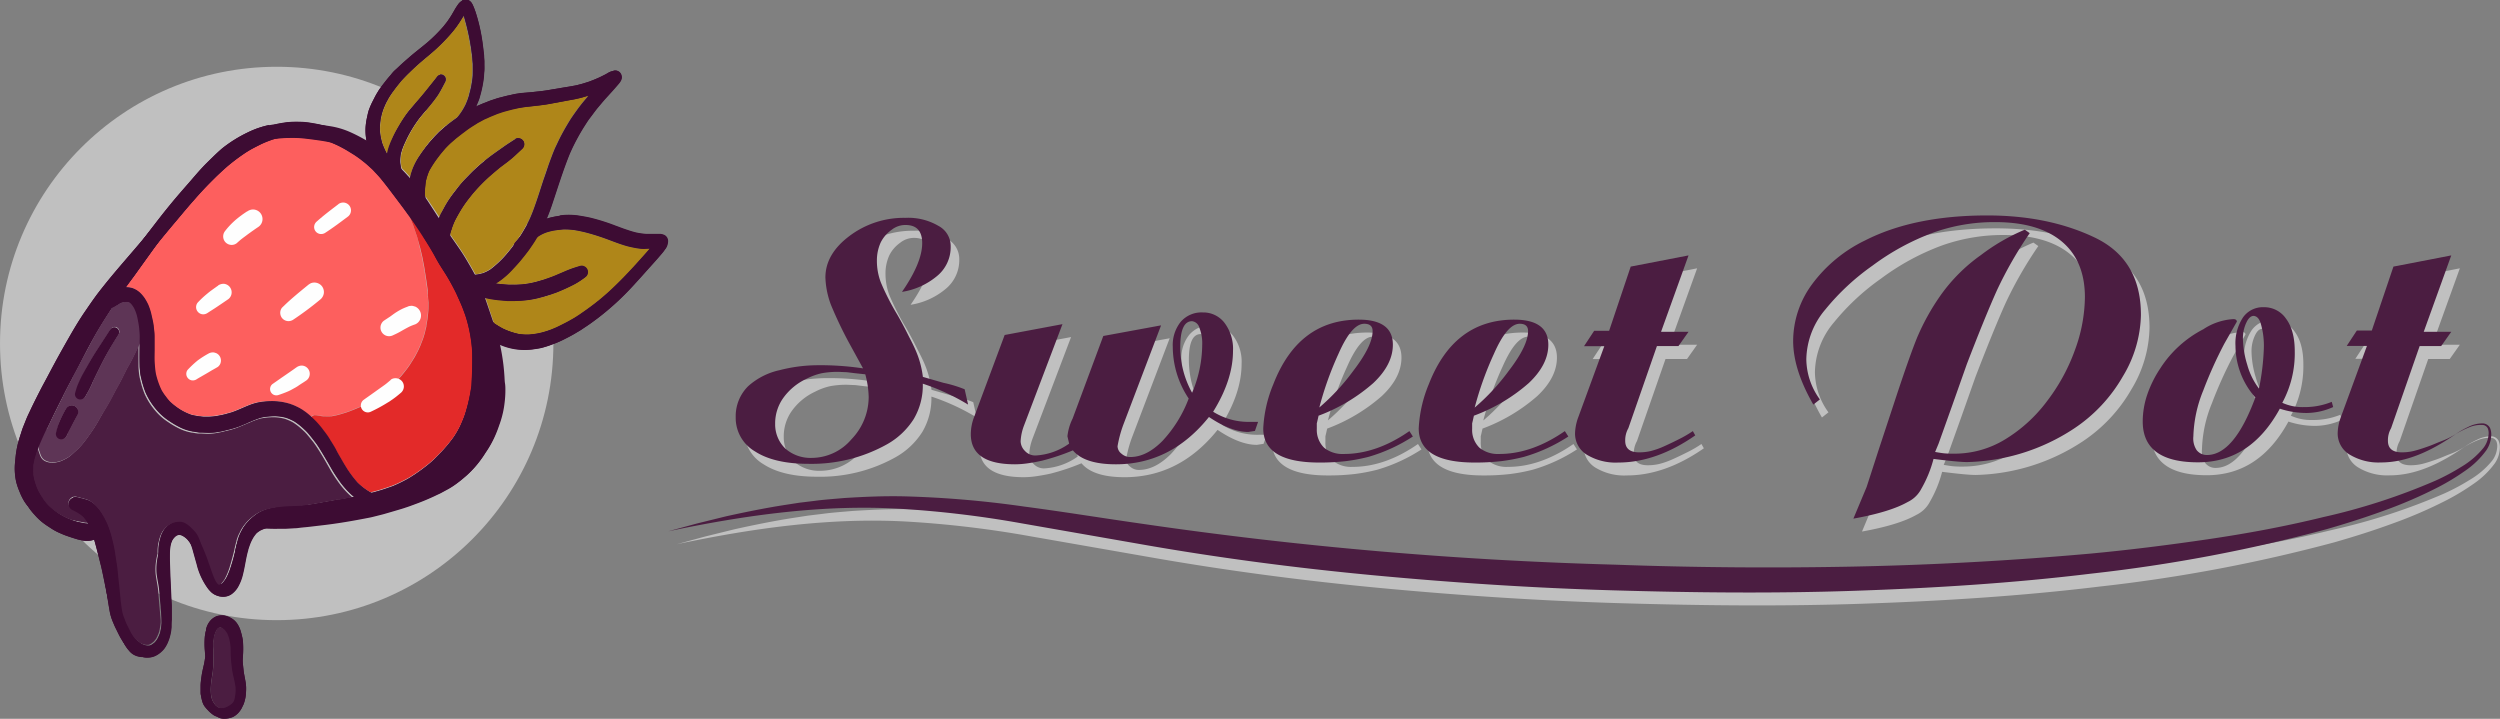 <svg xmlns="http://www.w3.org/2000/svg" id="&#x421;&#x43B;&#x43E;&#x439;_1" data-name="&#x421;&#x43B;&#x43E;&#x439; 1" viewBox="0 0 581.14 167.09"><rect x="0" y="0" width="581.14" height="167.09" fill="#808080" stroke="none"/><defs><style>.cls-1,.cls-10{fill:#fff;}.cls-1,.cls-9{opacity:0.5;}.cls-2{fill:#3d0c33;}.cls-3{fill:#fd5f5e;}.cls-4{fill:#4b1d41;}.cls-5{fill:#e32a29;}.cls-6{fill:#5e3556;}.cls-7{fill:#af8619;}.cls-8{fill:#fefefe;}</style></defs><circle class="cls-1" cx="64.32" cy="79.84" r="64.32"></circle><path class="cls-2" d="M255,393.42a21.06,21.06,0,0,0-5,1.72,31.05,31.05,0,0,0-5.89,3.66c-.86.72-1.66,1.49-2.46,2.27s-1.69,1.65-2.49,2.52-1.58,1.79-2.36,2.69c-1.6,1.84-3.21,3.66-4.76,5.55-.87,1.06-1.73,2.13-2.58,3.22-.71.91-1.41,1.84-2.12,2.75-1.48,1.93-2.93,3.89-4.37,5.86s-3,4-4.43,6-2.92,4.25-4.33,6.41c-.59.91-1.17,1.83-1.72,2.76l-1.05,1.75c-.35.58-.67,1.19-1,1.79-1.13,2-2.18,4.07-3.29,6.09-1.23,2.22-2.44,4.43-3.61,6.68-1.08,2.07-2.15,4.15-3.16,6.25-.56,1.17-1.12,2.33-1.67,3.5s-1,2.22-1.37,3.37c-.26.74-.5,1.49-.7,2.25a12,12,0,0,0-.35,2.23c0,.45-.07.91-.08,1.36a10.2,10.2,0,0,0,.1,1.23c.08.52.17,1,.28,1.55a14.38,14.38,0,0,0,.84,2.47,18.94,18.94,0,0,0,1.58,2.9c.16.24.31.49.49.71s.55.71.85,1a14.55,14.55,0,0,0,1.77,1.74,17.36,17.36,0,0,0,1.58,1.12c.39.26.78.52,1.19.76a13.26,13.26,0,0,0,1.51.75l.88.38c1,.37,2,.7,3,1,.39.11.79.2,1.18.28a6.49,6.49,0,0,0,1.52.11,5.48,5.48,0,0,0,1.77-.48,1.54,1.54,0,0,0,.71-.46,1.58,1.58,0,0,0,.4-1.14,1.6,1.6,0,0,0-.54-1.12,1.52,1.52,0,0,0-1.13-.4,5.19,5.19,0,0,1-.78.05c-.46-.08-.9-.23-1.35-.34l-.9-.23c-.46-.13-.92-.28-1.37-.43l-.82-.32h0l-.9-.38a16.43,16.43,0,0,1-2.57-1.44,13.58,13.58,0,0,1-1.82-1.53l-.55-.59-.39-.5a4.27,4.27,0,0,1-.3-.44v0c-.05-.06-.09-.13-.14-.2a17.64,17.64,0,0,1-1-1.76,14.32,14.32,0,0,1-1-3.05,8.43,8.43,0,0,1-.13-2l0-.27,0-.23a12,12,0,0,1,.38-2l.18-.6.09-.3c.11-.35.23-.71.35-1l0-.09s0-.05,0-.08l0,.07,0-.06a.36.36,0,0,0,0,.11,1.8,1.8,0,0,1,.08-.21,3.52,3.52,0,0,1-.1-.65,4,4,0,0,1,.15-1.21l.12-.45v0c.09-.32.19-.65.26-1v0c.16-.65.32-1.32.45-2a.6.6,0,0,1,.51-.47h.17a.58.58,0,0,1,.47.67c0,.26-.07.51-.11.76l.84-1.76v0c1-2.14,2.1-4.3,3.14-6.38l0,0,0,0,0-.06.12-.23c.62-1.24,1.28-2.47,1.87-3.56l0-.08.06-.11.08-.15,0,0c.41-.75.82-1.53,1.23-2.3l.54-1.05,0,0c.91-1.75,1.94-3.73,3-5.62,1.36-2.45,2.86-4.79,4.3-7h0l1.19-1.78c.68-1,1.36-2,2.06-2.92h0l0,0v0l.77-1.05.2-.27,1-1.33c.72-1,1.43-2,2.15-3l2.34-3.25c.44-.62.89-1.23,1.34-1.84l0-.05c1-1.35,2-2.7,3-4,1.46-1.91,3-3.75,4.58-5.57,1.26-1.46,2.5-2.94,3.8-4.37.32-.35.64-.71,1-1.05s.79-.8,1.18-1.21l1.13-1.1c.53-.51,1.07-1,1.62-1.51a24.63,24.63,0,0,1,2.46-1.72,27.43,27.43,0,0,1,2.47-1.4,21.86,21.86,0,0,1,4.84-1.68l.81-.11h0c1-.11,2-.15,2.92-.2h.08a29.51,29.51,0,0,1,3,.06h0c1.18.11,2.22.24,3.17.37,1.39.19,2.64.38,3.89.67h0c.47.11.93.24,1.39.39a26.4,26.4,0,0,1,3,1.36,30.3,30.3,0,0,1,2.72,1.55,26.48,26.48,0,0,1,2.27,1.81l1.82,1.59c.6.53,1.22,1.06,1.8,1.61.3.28.62.56.9.85l.92,1,.05.06-.05,0,.09.11,0,0h0l.07.08c.07.08.13.16.2.23h0l0,0,.19.22.2.24c.29.34.56.7.84,1.05l1.14,1.43a.7.7,0,0,1,.72.42l.52,1.26.93,1.36c1.39,2,2.71,4.13,4.06,6.19.6.91,1.24,1.81,1.87,2.7s1.24,1.81,1.84,2.73,1.12,1.86,1.67,2.8.95,1.75,1.4,2.64.9,2,1.26,3,.81,2.3,1.2,3.46c.78,2.29,1.64,4.56,2.27,6.9.1.38.22.76.3,1.15l.24,1.14c.2,1.28.38,2.55.51,3.84l.21,2.22c0,.46.09.92.12,1.38a20.27,20.27,0,0,1,0,2.81,23.67,23.67,0,0,1-.84,4.33c-.14.48-.31,1-.48,1.44-.3.8-.62,1.58-1,2.35s-.81,1.52-1.26,2.25c-.33.53-.7,1-1,1.56l.17-.25c-.54.75-1.11,1.49-1.72,2.19a18.79,18.79,0,0,1-1.85,1.83,26.2,26.2,0,0,1-2.63,1.94c-.5.31-1,.58-1.52.86-.32.18-.64.36-1,.51l-1,.47,0,0c-1.1.48-2.19,1-3.32,1.37s-2.4.88-3.61,1.3-2.28.72-3.43,1.06c-.5.15-1,.3-1.5.43l-2,.52c-.38.09-.76.16-1.14.24l-.88.18-2.13.41c-1.15.2-2.3.39-3.46.56s-2.31.31-3.47.45c-2.44.31-4.89.59-7.35.74a51,51,0,0,1-6.88-.06,1.5,1.5,0,0,0-1.11.54,1.62,1.62,0,0,0-.4,1.13,1.6,1.6,0,0,0,.54,1.11,4,4,0,0,0,.34.23,1.55,1.55,0,0,0,.79.17c1.31.1,2.62.16,3.94.14.62,0,1.25,0,1.88,0l2.14-.13c.59,0,1.17-.11,1.75-.17s1-.09,1.52-.15l4-.47c2.41-.3,4.81-.68,7.19-1.12l1.82-.34c.64-.13,1.28-.23,1.91-.39l2.07-.52c.52-.13,1-.28,1.53-.43,1.13-.33,2.27-.66,3.38-1,.58-.19,1.17-.38,1.75-.59l1.83-.68c1.25-.47,2.5-1,3.7-1.56l.79-.38c.27-.12.55-.24.8-.38l1.7-.92a18.21,18.21,0,0,0,1.9-1.24c.78-.56,1.5-1.18,2.22-1.8a22.92,22.92,0,0,0,3.36-3.74c.36-.49.7-1,1-1.49a23.25,23.25,0,0,0,2.5-4.63c.29-.69.53-1.41.78-2.11a22.06,22.06,0,0,0,1.12-4.95,22.94,22.94,0,0,0,.17-2.75c0-.54,0-1.09-.09-1.63s-.09-1.21-.14-1.81a47.79,47.79,0,0,0-1.16-7.81c-.37-1.44-.83-2.86-1.3-4.27h0c-.17-.48-.33-1-.5-1.45s-.31-.92-.46-1.37c-.34-1-.62-1.85-.92-2.7-.08-.25-.17-.49-.26-.74-.4-1.15-.9-2.26-1.41-3.37-.25-.56-.52-1.11-.79-1.65h0c-.31-.6-.63-1.2-1-1.76l-.26-.45c-.52-.89-1.05-1.81-1.63-2.69-.71-1.1-1.47-2.2-2.19-3.22-.22-.32-.43-.62-.62-.91q-.74-1.07-1.44-2.16c-.45-.68-.89-1.37-1.33-2.05h0l-.5-.76c-.66-1-1.36-2.05-2.19-3.27-.19-.29-.4-.59-.65-.92h0c-.36-.49-.74-1-1.12-1.46-.6-.78-1.22-1.56-1.86-2.31h0l0,0,0,0h0a2,2,0,0,0-.32-.38l-.13-.14h0l-.1-.13a2,2,0,0,0-.33-.38l0,0,0,0c-.44-.51-.94-1-1.52-1.6h0c-.45-.44-.91-.86-1.37-1.27-.87-.79-1.75-1.56-2.64-2.33l-1.5-1.26a20,20,0,0,0-3.05-2,37,37,0,0,0-3.44-1.74,18.5,18.5,0,0,0-4.6-1.33c-.59-.09-1.18-.19-1.78-.25-1.38-.16-2.75-.3-4.13-.39-.64,0-1.27-.06-1.91-.08s-1.23,0-1.85,0c-.8,0-1.6.09-2.4.19s-1.34.19-2,.31m29.24,14.16,0,0,0,0m.07.08h0m7.7,68.95-.23.11.23-.11" transform="translate(-192.38 -364.37)"></path><path class="cls-2" d="M256.79,393.25a20.16,20.16,0,0,0-5,1.76c-1.11.55-2.22,1.09-3.28,1.72s-2,1.28-2.93,2-2.07,1.57-3.06,2.43-1.79,1.63-2.67,2.47c-1.73,1.66-3.33,3.45-4.91,5.25s-3,3.56-4.51,5.35-3,3.64-4.52,5.44c-3.09,3.68-6.3,7.26-9.3,11-.74.93-1.48,1.86-2.18,2.83s-1.41,2-2.09,3c-1.39,2-2.65,4.1-3.86,6.22s-2.46,4.33-3.63,6.52c-.51.94-1,1.88-1.5,2.82s-1.16,2.14-1.71,3.22-1.14,2.24-1.69,3.37c-.22.45-.43.9-.64,1.35s-.54,1.11-.77,1.68-.51,1.28-.77,1.92-.46,1.37-.69,2.05a23,23,0,0,0-.86,3.36c-.16.87-.24,1.75-.32,2.63a14.44,14.44,0,0,0,.25,4.77,15.71,15.71,0,0,0,.76,2.22,14.05,14.05,0,0,0,1.25,2.48,10.65,10.65,0,0,0,1.22,1.48c.2.22.4.45.62.66l.74.71c.22.22.47.42.71.62a18.48,18.48,0,0,0,1.73,1.33,16.4,16.4,0,0,0,2.13,1.27,12.24,12.24,0,0,0,2.44.88c.88.24,1.79.38,2.68.55.55.1,1.1.2,1.66.28s1.07.18,1.62.25A1.42,1.42,0,0,0,215.4,488a1.39,1.39,0,0,0-.2-1.07,1.37,1.37,0,0,0-.9-.62l-1.39-.22h0l-.22,0-.18,0-.16,0-.77-.13-.53-.11-.11,0c-.68-.14-1.38-.28-2.06-.46h0q-.44-.1-.84-.24a13,13,0,0,1-2.43-1.26,26.93,26.93,0,0,1-2.53-2.11c-.52-.49-1-1-1.47-1.56a8.9,8.9,0,0,1-.63-.85,7.64,7.64,0,0,1-.47-.83,16.56,16.56,0,0,1-1.1-3.27,13.69,13.69,0,0,1-.08-2.86c.05-.43.09-.85.14-1.27a22.26,22.26,0,0,1,.55-2.91c.26-1,.6-2,.94-3l.72-1.79c.21-.52.46-1,.7-1.53.46-1,.94-2,1.44-3,1.09-2.14,2.21-4.27,3.34-6.39s2.3-4.27,3.5-6.37c.57-1,1.13-2,1.7-3s1.18-2,1.82-3l1.05-1.6c.6-.88,1.2-1.76,1.82-2.63s1.38-1.87,2.1-2.8c1.48-1.92,3-3.81,4.56-5.69s3-3.66,4.56-5.49l1.14-1.38,0,0,.27-.32c.89-1.08,2-2.42,3.07-3.68l1-1.18h0c1.16-1.39,2.36-2.82,3.57-4.19l0,0c.73-.83,1.56-1.78,2.4-2.67s1.76-1.82,2.52-2.57,1.73-1.67,2.76-2.58a47.2,47.2,0,0,1,3.85-2.95l.09-.06a24.28,24.28,0,0,1,2.09-1.28c.69-.37,1.41-.73,2.18-1.11l.27-.12h0c.35-.15.7-.31,1.05-.44l.26-.1c.24-.09.49-.19.74-.27s.52-.16.8-.24h0c.41-.12.83-.21,1.25-.29a22.18,22.18,0,0,1,2.56-.35c.49,0,1,0,1.46,0s1,0,1.45,0a22.71,22.71,0,0,1,2.6.42c.37.08.75.15,1.12.25L268,397l.68.24c.26.09.51.2.76.31h0l.15.07c.65.28,1.25.56,1.82.85s1.15.61,1.8,1,1.07.65,1.74,1.08l.7.48.57.43,0,0,.19.16c.49.37,1,.78,1.5,1.23l.87.79c.18.17.35.35.5.51l.21.22c.42.44.83.91,1.22,1.36,1.2,1.44,2.35,3,3.46,4.45l.35.47.35.47c.82,1.08,1.74,2.3,2.66,3.61-.32-.8-.7-1.73-1.08-2.66a.69.69,0,0,1,0-.53.7.7,0,0,1,.37-.37.61.61,0,0,1,.18-.05.71.71,0,0,1,.73.42c.42,1,.82,2,1.21,3l.28.68.27.69,0,.06.15.38.29.87.3.86c0,.11.07.22.11.33s.18.49.25.74l.09.34c.82,1.26,1.48,2.34,2.09,3.4.21.35.41.72.62,1.09l0,0,0,.06,0,0v0c.3.55.65,1.18,1,1.77l.72,1.13,0,0c.39.61.79,1.24,1.16,1.88.66,1.12,1.31,2.33,1.94,3.6.35.76.72,1.59,1.11,2.48s.66,1.66,1,2.58a33.07,33.07,0,0,1,1.27,5.23c.11.73.25,1.69.32,2.67s.08,1.78.06,2.8V449c0,1.65-.07,3.36-.17,5a38.76,38.76,0,0,1-1.46,6.7c-.11.32-.23.66-.36,1-.23.57-.48,1.16-.74,1.74a20.39,20.39,0,0,1-1.49,2.59,31.34,31.34,0,0,1-2.63,3.21c-.56.58-1.09,1.14-1.64,1.69s-.9.84-1.25,1.15a42.89,42.89,0,0,1-3.54,2.64l-.31.19a18.68,18.68,0,0,1-1.64,1c-.65.35-1.31.68-2,1s-1,.46-1.54.64-1.19.42-1.79.61c-1.13.37-2.28.67-3,.86h0l-.27.07c-1.24.31-2.48.56-3.73.8h0l-1.59.3-1.6.29-.18,0-.19,0-1.26.24-2,.35h0l-.73.14-.36.06c-.62.11-1.45.26-2.29.39-.68.1-1.37.19-2,.27l-.42.06h-.14q-1.2.15-2.4.36c-.54.09-1.08.19-1.61.32s-.85.25-1.28.37a1.46,1.46,0,0,0-.75.25,1.56,1.56,0,0,0-.68,1,1.67,1.67,0,0,0,0,.8,1.53,1.53,0,0,0,.79.92,4,4,0,0,0,1,.29c.26,0,.55,0,.81.06a3.88,3.88,0,0,0,.68,0c.56-.06,1.11-.15,1.67-.24,1-.16,2.06-.28,3.1-.41,2.22-.28,4.42-.73,6.63-1.13l-.48.09,4-.74c1.11-.21,2.23-.39,3.33-.61s2.42-.52,3.63-.82,2.25-.63,3.36-1c.54-.18,1.07-.38,1.6-.58.3-.11.59-.26.89-.39l1.12-.53a28.33,28.33,0,0,0,3.05-1.68,37.38,37.38,0,0,0,5.93-4.63c.85-.83,1.67-1.69,2.46-2.59s1.48-1.8,2.16-2.75c.42-.59.8-1.21,1.16-1.84a13.41,13.41,0,0,0,.77-1.45c.26-.6.52-1.21.76-1.82.09-.24.18-.48.26-.72.15-.42.3-.84.43-1.26.33-1.11.62-2.23.85-3.37.11-.55.22-1.1.3-1.65.1-.71.2-1.43.23-2.14.05-1.24.06-2.49.08-3.74s0-2.38,0-3.57c0-.26,0-.53,0-.79s-.05-.67-.08-1c-.06-.63-.15-1.26-.26-1.88-.21-1.15-.44-2.3-.73-3.43-.08-.33-.17-.66-.26-1s-.19-.6-.28-.9c-.16-.49-.34-1-.53-1.45s-.49-1.22-.76-1.82-.58-1.25-.88-1.88-.54-1-.8-1.55-.52-1-.79-1.43c-.57-1-1.16-2-1.75-2.93-.32-.53-.66-1-1-1.56s-.56-.94-.83-1.42c-.57-1-1.09-2.09-1.63-3.13-1.09-2.08-2.33-4.09-3.58-6.08-.63-1-1.33-2-2-2.93s-1.3-1.74-2-2.6c-1.54-2-3-4-4.72-5.92-.42-.48-.85-.95-1.3-1.42s-.87-.86-1.32-1.27l-.57-.49c-.2-.17-.39-.35-.6-.51-.51-.39-1-.78-1.54-1.15a36.37,36.37,0,0,0-6.38-3.59c-.26-.1-.51-.23-.78-.32l-1-.37a15.9,15.9,0,0,0-1.82-.54c-.57-.12-1.14-.26-1.71-.36l-1-.17a16.21,16.21,0,0,0-2.6-.23,20.3,20.3,0,0,0-2.7.08l-.15,0c-.84.1-1.69.28-2.52.44M215,438.69l-.07.11.07-.11m41.75,44.38h0" transform="translate(-192.38 -364.37)"></path><path class="cls-2" d="M304.13,442.81a9.74,9.74,0,0,0-.13,1.79c0,.46.07.92.1,1.39.06.89.24,1.76.33,2.64s.15,1.94.18,2.91.08,1.87.13,2.8c0,.57,0,1.13,0,1.7a14.33,14.33,0,0,1-.7,3c-.2.55-.43,1.1-.65,1.64-.09.24-.21.46-.31.69l-.44,1a6.28,6.28,0,0,1-.31.57l-.51.95c-.1.19-.24.38-.36.57l-.48.76c-.47.68-.93,1.36-1.42,2-.27.36-.53.74-.81,1.09s-.73.9-1.09,1.36-.61.71-.92,1.06-.62.68-.93,1c-.76.81-1.56,1.6-2.4,2.34a27.23,27.23,0,0,1-2.28,1.67c-.44.29-.88.59-1.33.85l-1.06.63-.43.24-1.5.75-1.39.59c-.39.16-.79.29-1.19.43s-.76.27-1.15.39l-1.7.51c-.46.14-.94.25-1.41.37l-1.21.29c-1,.25-2.05.48-3.08.71s-2,.41-3,.62c-1.72.3-3.43.6-5.16.81-.94.11-1.88.24-2.82.31s-1.9.17-2.85.2c-1.42,0-2.85.07-4.27.09a1.08,1.08,0,1,0,.1,2.15c1.35,0,2.7,0,4-.07.93,0,1.86-.1,2.79-.16,1.92-.13,3.83-.39,5.74-.65s3.84-.65,5.75-1,3.8-.8,5.68-1.26c.71-.17,1.4-.37,2.1-.57s1.35-.43,2-.65,1.26-.48,1.89-.73c.35-.14.7-.33,1-.49l1.09-.52-.3.14c.54-.25,1.06-.56,1.58-.86.34-.19.68-.38,1-.59l1.5-1a22.2,22.2,0,0,0,2.75-2.19l1.19-1.11c.37-.35.72-.73,1.08-1.09.64-.64,1.23-1.33,1.82-2a56,56,0,0,0,3.45-4.51c.31-.46.64-.91.92-1.39s.51-.82.72-1.24.51-1,.76-1.55.39-.89.58-1.33a18.78,18.78,0,0,0,1-2.82,13.75,13.75,0,0,0,.37-3.73c0-.85-.05-1.71-.08-2.56s-.06-1.75-.13-2.63a23.57,23.57,0,0,0-.41-2.61,18.2,18.2,0,0,0-.36-1.93c-.17-.64-.38-1.28-.56-1.91a1.29,1.29,0,0,0-1.3-.91h-.09a1.3,1.3,0,0,0-1.13,1" transform="translate(-192.38 -364.37)"></path><path class="cls-2" d="M209.3,480.13a1.62,1.62,0,0,0-.85.8,1.55,1.55,0,0,0,.76,2c.44.21.82.41,1.16.61l.19.11.18.12a6.19,6.19,0,0,1,1.07.82,12.47,12.47,0,0,1,.91,1.18l0,0c.19.29.38.59.56.89a19.16,19.16,0,0,1,1.22,2.83c.34,1,.63,2.1.9,3.17.37,1.76.77,3.52,1.08,5.29s.65,3.78.92,5.68q.21,1.36.45,2.73a11.55,11.55,0,0,0,.79,2.63c.2.47.41,1,.63,1.42s.4.83.61,1.23a15.19,15.19,0,0,0,.78,1.43c.14.24.29.48.44.71a8.45,8.45,0,0,0,1.4,1.59,9.43,9.43,0,0,0,1.32,1,6,6,0,0,0,2.15.81,4.83,4.83,0,0,0,1.14,0,3.84,3.84,0,0,0,1.11-.27,5.23,5.23,0,0,0,1-.55,5.62,5.62,0,0,0,.71-.58,4.91,4.91,0,0,0,.76-.88,9,9,0,0,0,.52-.91,10.16,10.16,0,0,0,.69-2,10.92,10.92,0,0,0,.27-1.88c0-.56,0-1.11.06-1.67,0-.95,0-1.91,0-2.86s-.09-1.83-.13-2.75-.08-1.82-.12-2.73-.08-1.66-.11-2.49c-.06-1.7-.13-3.41-.08-5.1a9.19,9.19,0,0,1,.26-1.81c.06-.24.14-.47.21-.7l-.08.26a6.61,6.61,0,0,1,.4-1,5.08,5.08,0,0,1,.47-.57l.36-.27a3.61,3.61,0,0,1,.42-.16l.31,0,.09,0a2.81,2.81,0,0,1,.35.17,8.6,8.6,0,0,1,1.37,1.12,3.54,3.54,0,0,1,.44.58,14.25,14.25,0,0,1,.86,2.45c.27.94.52,1.89.8,2.83a15.94,15.94,0,0,0,2.74,5.9,9.73,9.73,0,0,0,.69.74,3.84,3.84,0,0,0,.82.56,5.08,5.08,0,0,0,.92.34,3.83,3.83,0,0,0,1.22.11,3.3,3.3,0,0,0,1.93-.78,5.42,5.42,0,0,0,1.3-1.56,11.06,11.06,0,0,0,1.14-3.06c.45-1.8.66-3.67,1.18-5.45l0-.08c.16-.51.33-1,.53-1.52a11,11,0,0,1,.67-1.33,7.92,7.92,0,0,1,.76-1,6.57,6.57,0,0,1,.92-.64,12.71,12.71,0,0,1,2.24-.8c.82-.16,1.64-.26,2.47-.35.54,0,1.08-.13,1.62-.2l1.24-.15c1.83-.22,3.64-.63,5.44-1a22.18,22.18,0,0,1,2.69-.44c.38,0,.77-.06,1.15-.09s1-.11,1.46-.18.81-.16,1.21-.25l1.33-.25,3-.52a1.4,1.4,0,0,0,.91-.49,1.3,1.3,0,0,0,.29-1,1.34,1.34,0,0,0-.49-.92,1.28,1.28,0,0,0-1-.29c-1,.19-2,.35-3,.53s-1.92.37-2.88.48-1.88.12-2.82.18-1.85.24-2.77.39-1.85.28-2.78.41-1.83.2-2.75.28-1.81.19-2.71.3a16.74,16.74,0,0,0-3,.6c-.45.13-.88.29-1.31.46a10.54,10.54,0,0,0-1.59.85,4.43,4.43,0,0,0-.65.49,6.07,6.07,0,0,0-1.21,1.37c-.21.34-.41.69-.6,1l0,0-.22.42a10.05,10.05,0,0,0-.54,1.51l0,.13c-.14.47-.25.89-.33,1.29-.05.21-.09.43-.14.64l0,.09c-.13.71-.23,1.42-.33,2.13a34.28,34.28,0,0,1-.71,3.9,8,8,0,0,1-.6,1.49,4.94,4.94,0,0,1-.49.64,3.18,3.18,0,0,1-.37.27l-.19.08c-.11,0-.23,0-.34,0l-.45-.07a3.49,3.49,0,0,1-.44-.2,3.89,3.89,0,0,1-.39-.32,7.94,7.94,0,0,1-.83-1.08c-.11-.18-.22-.36-.34-.54s-.14-.26-.2-.39a7.65,7.65,0,0,1-.32-.71c-.16-.37-.3-.77-.43-1.16-.31-.94-.6-1.89-.87-2.84s-.48-1.78-.76-2.66l-.09-.26h0a9.88,9.88,0,0,0-.39-1.05,6.17,6.17,0,0,0-.72-1.27,9.11,9.11,0,0,0-.73-.79l-.21-.22a6.08,6.08,0,0,0-1.2-1,4.74,4.74,0,0,0-.52-.31,2.74,2.74,0,0,0-.46-.15l-.14,0a1.72,1.72,0,0,0-.46,0h-.62a5.33,5.33,0,0,0-.83.2,4,4,0,0,0-1,.5,4.23,4.23,0,0,0-.68.59l-.09.09a4.32,4.32,0,0,0-.51.65,6.23,6.23,0,0,0-.76,1.79l0,.06c-.07.25-.15.53-.22.81a10.18,10.18,0,0,0-.2,2.25c0,.11,0,.22,0,.33h0c0,.86,0,1.72.06,2.58s.08,1.81.14,2.71c.13,1.89.23,3.79.38,5.69.07.89.16,1.78.18,2.67,0,.74,0,1.49,0,2.23v.38a14,14,0,0,1-.36,2.23,8.72,8.72,0,0,1-.7,1.59,5.72,5.72,0,0,1-.56.7,6.06,6.06,0,0,1-.81.6,3.25,3.25,0,0,1-.4.15l-.15,0-.44,0a2.59,2.59,0,0,1-.53-.1,4.22,4.22,0,0,1-.74-.31c-.26-.18-.51-.37-.76-.58l-.05,0h0c-.21-.18-.43-.37-.64-.57a9.8,9.8,0,0,1-1-1.46c-.32-.62-.64-1.28-1-2-.16-.36-.3-.73-.46-1.13v0a15.89,15.89,0,0,1-.51-1.52,28.27,28.27,0,0,1-.4-2.89l-.05-.4c-.06-.53-.11-1-.16-1.58l-.12-1.28-.12-1.07,0-.22c-.05-.47-.11-.95-.16-1.42l0-.38v-.12c0-.27,0-.58-.1-.88-.07-.55-.14-1-.21-1.49,0-.3-.09-.59-.14-.9v-.11c-.08-.53-.17-1.09-.26-1.64-.17-1-.42-2.05-.71-3.18a23.59,23.59,0,0,0-.86-2.64c-.16-.4-.34-.8-.54-1.19l-.06-.1c-.24-.47-.52-1-.83-1.49l0,0a8.61,8.61,0,0,0-.67-.95,7.83,7.83,0,0,0-1.54-1.56,4.4,4.4,0,0,0-1.31-.67l-1-.29-.32-.07-1-.26a1.24,1.24,0,0,0-.43,0,1.37,1.37,0,0,0-.35.08m20.61,29.4v0" transform="translate(-192.38 -364.37)"></path><path class="cls-2" d="M209.07,480.92a1,1,0,0,0,.14,1.32,29.17,29.17,0,0,1,2.58,2.26,8.92,8.92,0,0,1,.9,1.22l0,0c.06.09.11.19.16.28l0,0a20.65,20.65,0,0,1,1.24,3.26c.24.77.45,1.55.66,2.34.39,1.51.77,3,1.15,4.54.41,1.79.76,3.6,1.13,5.41a52.13,52.13,0,0,0,1.38,5.54,49.82,49.82,0,0,0,2,5.13c.21.46.41.91.64,1.36.09.19.19.37.28.55a7,7,0,0,0,.87,1.27l.27.32a3.9,3.9,0,0,0,.75.66,4.14,4.14,0,0,0,1.95.64,6.82,6.82,0,0,0,2-.22,5.43,5.43,0,0,0,.75-.24,4.38,4.38,0,0,0,.93-.55,7.44,7.44,0,0,0,.68-.58,5.6,5.6,0,0,0,.63-.66,6.5,6.5,0,0,0,.52-.77,6.63,6.63,0,0,0,.45-.93,13.88,13.88,0,0,0,.54-1.91,9.92,9.92,0,0,0,.17-2.18c0-.87-.08-1.73-.14-2.6-.05-.65-.1-1.31-.14-2-.13-1.78-.2-3.58-.49-5.35-.08-.46-.15-.92-.21-1.39,0-.24-.06-.48-.08-.73s0-.46,0-.68,0-.55.05-.82.08-.83.14-1.24a14.92,14.92,0,0,1,.45-2,13.08,13.08,0,0,1,1-2.34,5,5,0,0,1,.58-.71,2.94,2.94,0,0,1,.41-.31,2.45,2.45,0,0,1,.45-.17l.21,0,.32.05c.21.09.41.19.61.3a5.57,5.57,0,0,1,.85.67,10.39,10.39,0,0,1,.95,1.26c.11.17.21.35.31.52.4.77.76,1.55,1.09,2.35s.7,1.8,1,2.71.62,1.78,1,2.66a10.49,10.49,0,0,0,.73,1.6,4,4,0,0,0,1.07,1.24,3,3,0,0,0,.43.25,2.52,2.52,0,0,0,.53.17,3.68,3.68,0,0,0,.58,0,3,3,0,0,0,.72-.1,4.4,4.4,0,0,0,2.36-2,13.12,13.12,0,0,0,.82-1.4,17.31,17.31,0,0,0,1-2.51c.3-1,.58-2,.83-3,.11-.42.2-.84.3-1.27s.19-.72.3-1.08.27-.85.44-1.26a12.25,12.25,0,0,1,.58-1.28q.25-.39.54-.75c.21-.25.44-.48.67-.71a10.5,10.5,0,0,1,1.78-1.34,8.65,8.65,0,0,1,1.63-.61l.51-.11c.25-.05.51-.08.77-.12.42-.06.85-.1,1.27-.13,1-.06,1.91-.09,2.87-.12a23.69,23.69,0,0,0,2.79-.24c.9-.14,1.78-.34,2.66-.54l1-.23.26-.06a.91.91,0,0,0,.42-.3,1,1,0,0,0,.22-.72,1,1,0,0,0-1.09-.9c-1,.07-1.94.09-2.92.13l-2.34.1h-.51c-.8,0-1.8.07-2.76.13-.35,0-.77.05-1.2.1h-.11c-.49.07-1,.14-1.53.24l-.61.14h0l-.28.07-.46.12a9.09,9.09,0,0,0-.93.34h0a8.84,8.84,0,0,0-2.18,1.34,10.42,10.42,0,0,0-2.13,2.25,8.34,8.34,0,0,0-.79,1.4l0,0c-.18.43-.34.87-.49,1.31s-.35,1.09-.51,1.64c-.09.29-.16.6-.23.9l0,.1-.06.28c-.26,1.11-.57,2.26-1,3.63l-.06.2c-.12.35-.25.76-.4,1.13s-.24.58-.35.81-.21.43-.31.61l0,.05a8.9,8.9,0,0,1-.91,1.21l-.23.18-.18.06h-.16l-.16,0-.07,0-.25-.21a4.49,4.49,0,0,1-.47-.66,11,11,0,0,1-.51-1.13c-.17-.41-.32-.85-.46-1.23l0-.1c-.14-.39-.27-.77-.4-1.16l-.07-.2c-.16-.45-.32-.89-.47-1.34-.29-.8-.63-1.62-1-2.52-.21-.45-.38-.82-.59-1.19v0l-.11-.19c-.16-.27-.31-.53-.48-.78a8.89,8.89,0,0,0-1.26-1.48,4.38,4.38,0,0,0-.74-.54,8.11,8.11,0,0,0-.92-.49,3.06,3.06,0,0,0-1-.24h-.53a3.4,3.4,0,0,0-.63.15,4,4,0,0,0-.83.4,3.7,3.7,0,0,0-.71.6,5.86,5.86,0,0,0-1,1.36,13.13,13.13,0,0,0-1.15,2.5c-.14.39-.25.78-.36,1.17v0c0,.11-.06.22-.09.35a11,11,0,0,0-.26,1.32,12.69,12.69,0,0,0-.09,3.07c.08.67.2,1.35.32,2l.09.52c.13.7.19,1.41.25,2.11v0l0,.23c.08.9.16,1.8.23,2.7l.07.79.07.78v.14c0,.62.11,1.27.13,1.9v.06c0,.28,0,.56,0,.84a10.32,10.32,0,0,1-.38,2.14c-.07.21-.14.42-.22.63a3.41,3.41,0,0,1-.31.6,4.82,4.82,0,0,1-.66.83,7.07,7.07,0,0,1-1,.75,4,4,0,0,1-.75.27,7.85,7.85,0,0,1-1.28.15,5,5,0,0,1-.64-.11l-.45-.21a2.79,2.79,0,0,1-.38-.3c-.21-.23-.4-.47-.59-.72a6.13,6.13,0,0,1-.54-.85c-.34-.65-.65-1.31-.95-2s-.56-1.33-.83-2-.49-1.36-.7-2.05-.43-1.46-.62-2.2c-.4-1.75-.72-3.53-1-5.3-.17-.92-.33-1.85-.54-2.77s-.48-2.07-.74-3.1c-.21-.85-.42-1.7-.65-2.55s-.54-1.95-.85-2.92a13.24,13.24,0,0,0-2.42-4.72,18.22,18.22,0,0,0-1.62-1.55c-.32-.3-.67-.57-1-.85l-.39-.31a1,1,0,0,0-.7-.2.92.92,0,0,0-.62.34M229,513.39l0,.05,0-.05" transform="translate(-192.38 -364.37)"></path><path class="cls-2" d="M242.61,507.67a3.78,3.78,0,0,0-1.55,1.25,4.93,4.93,0,0,0-.47.8,5.37,5.37,0,0,0-.33,1,2,2,0,0,1,0,.24,5.66,5.66,0,0,0-.15.59c0,.24-.08.48-.11.72a19.3,19.3,0,0,0,0,3.4l.09,1.35c-.07.57-.16,1.14-.28,1.71-.2.9-.43,1.8-.56,2.71-.07.46-.14.93-.18,1.39a8.48,8.48,0,0,0-.06.88c0,.24,0,.49,0,.74s0,.52,0,.78,0,.49.07.74a8.09,8.09,0,0,0,.16.83,7.9,7.9,0,0,0,.27.95,3.56,3.56,0,0,0,.46.86,7.67,7.67,0,0,0,.7.81,6.38,6.38,0,0,0,1.48,1.26,3.27,3.27,0,0,0,.67.28,3.5,3.5,0,0,0,.51.26,3,3,0,0,0,1.18.21,4.56,4.56,0,0,0,.9-.08,5.21,5.21,0,0,0,1-.27,3,3,0,0,0,.47-.25,3.29,3.29,0,0,0,.33-.23,4.38,4.38,0,0,0,.81-.8,5.09,5.09,0,0,0,.79-1.35l.11-.19a6,6,0,0,0,.34-1,7.3,7.3,0,0,0,.23-1.11,14.51,14.51,0,0,0,.1-2,8.45,8.45,0,0,0-.14-1.32c-.14-.88-.35-1.74-.45-2.63-.08-.71-.15-1.42-.2-2.14a.49.49,0,0,0,0-.12c0-.45.05-.89.07-1.34a26.22,26.22,0,0,0,0-2.94,7.67,7.67,0,0,0-.19-1.26c-.12-.54-.26-1.07-.43-1.6a6.06,6.06,0,0,0-.65-1.36,4.16,4.16,0,0,0-1.48-1.41,5,5,0,0,0-1.65-.61,3.65,3.65,0,0,0-1,0,4.19,4.19,0,0,0-.91.23M243.92,529a4.14,4.14,0,0,1-.63-.11l-.27-.12a5.41,5.41,0,0,1-.58-.48,10.21,10.21,0,0,1-.62-.94,5.5,5.5,0,0,1-.29-.79,9.61,9.61,0,0,1-.18-2.21c.05-.89.14-1.7.26-2.47a25.72,25.72,0,0,0,.33-2.73,24.53,24.53,0,0,0,0-2.72v0c0-.3,0-.61,0-1s0-.67-.05-1v-.54A6.42,6.42,0,0,1,242,513a9.51,9.51,0,0,1,.25-1.16,6.64,6.64,0,0,1,.46-1.07,3.15,3.15,0,0,1,.24-.3,4.17,4.17,0,0,1,.38-.27l0,0h.18l.26.05.31.14a4.08,4.08,0,0,1,.62.51,5.14,5.14,0,0,1,.57.79,7.58,7.58,0,0,1,.47,1.26A14,14,0,0,1,246,515c0,.36,0,.73,0,1.09v0c0,.42,0,.85,0,1.28.05.77.13,1.58.26,2.54s.31,1.64.48,2.36c.06.25.14.61.21,1s.1.57.13.83a9.42,9.42,0,0,1,0,1.2,8.33,8.33,0,0,1-.28,1.73,2.41,2.41,0,0,1-.18.43,4.94,4.94,0,0,1-.36.44,6.53,6.53,0,0,1-1,.68,5.68,5.68,0,0,1-.94.36l-.16,0-.39,0" transform="translate(-192.38 -364.37)"></path><path class="cls-2" d="M219.36,431.42a4,4,0,0,0-1,.46,3.88,3.88,0,0,0-.73.61c-.28.28-.54.57-.82.85a1.71,1.71,0,0,0-.33.74,1.6,1.6,0,0,0,1.32,1.85,1.43,1.43,0,0,0,.62,0v0a1.84,1.84,0,0,0,.57-.25l.58-.34.13-.08.4-.25,0,0,.23-.14a2.6,2.6,0,0,1,.44-.16l.4-.06c.23,0,.48,0,.74-.06l.27.05.24.11a2.6,2.6,0,0,1,.4.33,6.42,6.42,0,0,1,.7,1,10,10,0,0,1,.7,1.87c.1.47.21,1,.29,1.47,0,.11,0,.21.05.32v0c0,.22.08.44.1.66,0-.12,0-.24,0-.35,0-.3,0-.59.05-.88l0-.46a.62.62,0,0,1,.27-.43.64.64,0,0,1,.3-.11h.19a.66.66,0,0,1,.43.28.6.6,0,0,1,.12.32v.17l0,.32,0,.68a5.92,5.92,0,0,1-.12,1,13.06,13.06,0,0,1-.58,1.89c-.15.43-.31.84-.48,1.26l0,1.64v.09c0,1.15,0,2.35,0,3.52,0,.49.06,1,.11,1.49a10.21,10.21,0,0,0,.31,1.65,21.41,21.41,0,0,0,1,3.23,16.12,16.12,0,0,0,2.52,3.95,13.38,13.38,0,0,0,3,2.63,19.76,19.76,0,0,0,2.71,1.56,11,11,0,0,0,1.95.69l.83.18.16,0c.41.08.83.14,1.24.2h0l.16,0,.41,0h.18l1.37.06a11.81,11.81,0,0,0,1.53-.08,22.27,22.27,0,0,0,2.74-.56l.32-.07a20.21,20.21,0,0,0,2.38-.7c.61-.24,1.23-.5,1.91-.79l.58-.26.08,0a18.89,18.89,0,0,1,2.77-1.07c.4-.08.81-.15,1.22-.2a15.35,15.35,0,0,1,2.25-.11,10.52,10.52,0,0,1,2.19.33,10.66,10.66,0,0,1,2.05.9,14.85,14.85,0,0,1,1.46,1.08c.43.36.83.74,1.22,1.11l0,0c.18.19.4.42.6.66l.14.18,0,0c.25.29.5.6.74.91l.09.11v0c.26.34.53.69.77,1s.61.89.84,1.26c.69,1.09,1.35,2.23,2,3.34l0,0,.95,1.66c.47.79,1,1.55,1.47,2.25a19.57,19.57,0,0,0,2.9,3.36l.44.38a15.28,15.28,0,0,0,3.07,2,12.65,12.65,0,0,0,4.18,1.12,9.57,9.57,0,0,0,2.14,0,9.77,9.77,0,0,0,2.19-.55,14.13,14.13,0,0,0,1.76-.83c.68-.37,1.34-.76,2-1.19s1.47-1.05,2.2-1.59a1.33,1.33,0,1,0-1.58-2.15,34.89,34.89,0,0,1-3.32,2.22,12.19,12.19,0,0,1-2.65,1.08,8.52,8.52,0,0,1-1.67.17,13.34,13.34,0,0,1-2.81-.49,10,10,0,0,1-1.39-.59h0l-.69-.37a15.38,15.38,0,0,1-2.51-2,26,26,0,0,1-2-2.58c-.27-.37-.51-.76-.73-1.12s-.52-.86-.79-1.32-.66-1.16-1.15-2l-.28-.5c-.5-.9-1-1.78-1.5-2.52s-.94-1.39-1.43-2h0l-.17-.23c-.29-.39-.61-.78-1-1.18-.28-.06-.57-.13-.89-.22a.87.87,0,0,1-.44-.19l-.17-.17a.92.92,0,0,1-.18-.7.93.93,0,0,1,.12-.33l-.59-.53c-.34-.29-.7-.56-1-.79l-.12-.09a11.2,11.2,0,0,0-1.69-1,12.82,12.82,0,0,0-1.77-.71,13.73,13.73,0,0,0-4.38-.6,13.35,13.35,0,0,0-1.79.13h-.08l-.1,0a11.61,11.61,0,0,0-2.73.68c-.65.25-1.3.53-1.88.78l-.84.36c-.33.14-.67.28-1.1.44s-.68.24-1,.33l-.13,0c-.54.17-1.11.31-1.67.44l-.08,0h-.07c-.29.07-.62.14-.93.19l-.17,0-.61.1H242a11.06,11.06,0,0,1-1.58.07c-.17,0-.33,0-.5,0h-.25a6.57,6.57,0,0,1-.67-.07l-.17,0a16.61,16.61,0,0,1-2-.37,14.12,14.12,0,0,1-2.43-1.14,16.1,16.1,0,0,1-2.6-2c-.36-.4-.69-.84-1-1.26l-.1-.13a11.31,11.31,0,0,1-.79-1.2,17.89,17.89,0,0,1-1.32-3.8v-.06c-.06-.37-.13-.8-.17-1.21s-.09-1-.11-1.51c0-.71,0-1.43,0-2.14v-.07c0-.23,0-.46,0-.69v-1c0-.49,0-1.06,0-1.6s0-1-.07-1.55c0-.34-.06-.67-.1-1l0-.31c0-.23-.08-.47-.12-.7v0c0-.12,0-.24-.07-.35s-.1-.48-.15-.72v0c0-.11-.06-.22-.08-.33a14.29,14.29,0,0,0-.84-2.74,10.28,10.28,0,0,0-.83-1.51,7.66,7.66,0,0,0-1.16-1.34,5,5,0,0,0-1.24-.83,3.35,3.35,0,0,0-.78-.26,3.84,3.84,0,0,0-.73-.12h-.31a8.37,8.37,0,0,0-1.12,0l-.24,0a6.69,6.69,0,0,0-1,.2" transform="translate(-192.38 -364.37)"></path><path class="cls-2" d="M218.82,440.47a1.18,1.18,0,0,0-.79.52l-1.29,2-.43.67-1.62,2.5c-.85,1.3-1.61,2.66-2.35,4l0,.05,0,.08-.1.18c-.12.2-.23.41-.35.62l-.13.22v0c-.31.55-.64,1.13-.9,1.72l-.06.14c-.17.39-.35.8-.49,1.23s-.24.79-.38,1.27a1.21,1.21,0,0,0,.56,1.36,1.16,1.16,0,0,0,.75.16,1.25,1.25,0,0,0,.91-.59l.24-.4,0-.05h0c.15-.24.29-.49.43-.74.24-.44.44-.84.62-1.22.1-.21.2-.43.31-.65l.08-.18,0-.09c.22-.47.49-1.05.76-1.59.81-1.67,1.65-3.39,2.59-5.08.83-1.47,1.74-3,2.71-4.49a1,1,0,0,0,.12-.78,1.05,1.05,0,0,0-.5-.69,1,1,0,0,0-.66-.14Z" transform="translate(-192.38 -364.37)"></path><path class="cls-2" d="M207.77,459.36a28.49,28.49,0,0,0-1.46,2.88l-.15.35-.14.35a3.91,3.91,0,0,0-.15.41v0l0,.06v0l0,.1c-.13.39-.24.8-.33,1.17v0l0,.15a1.24,1.24,0,0,0,1.36,1.55,1.2,1.2,0,0,0,.91-.6l.29-.54,0-.08,0-.07,0,0,0,0c.29-.54.6-1.1.88-1.67.47-.92.92-1.76,1.37-2.56a1.5,1.5,0,0,0-.53-2,1.51,1.51,0,0,0-2,.52" transform="translate(-192.38 -364.37)"></path><path class="cls-2" d="M334.93,380.86a3.42,3.42,0,0,0-1.3.52l-.6.33c-.43.22-.86.44-1.31.65-.79.37-1.61.69-2.44,1l-1.17.37c-.46.15-.95.26-1.43.39s-.93.19-1.39.28-.93.16-1.4.24l-2.58.42c-.93.16-1.86.34-2.8.45s-2.05.24-3.08.33l-1.49.13c-.49,0-1,.13-1.45.19s-.85.16-1.28.26-.81.17-1.21.27l-1.56.4c-.51.13-1,.32-1.53.48s-1.1.4-1.65.62c-.4.15-.8.31-1.19.48s-.83.35-1.23.56-.84.42-1.24.66l-1.41.86c-.51.31-1,.66-1.51,1h0l-.07,0c-.74.5-1.46,1.06-2.2,1.63l-.16.12,0,0c-.17.13-.36.27-.54.43l-1.07.94c-.17.16-.33.32-.49.49s-.15.15-.22.22c-.23.24-.48.49-.76.8l-.14.16v0l-.1.11c-.32.36-.65.73-.95,1.1l-.23.3-.05.06c-.21.26-.42.52-.62.79l0,.07,0,0c-.27.36-.56.73-.82,1.12l-.16.24-.25.37a14.5,14.5,0,0,0-1.15,2.09,11.32,11.32,0,0,0-.63,1.68,15.83,15.83,0,0,0-.49,2.35c-.09.68-.11,1.38-.14,2.08a20.21,20.21,0,0,0,0,2.06.71.71,0,0,1,.51.41c.42,1,.82,2,1.21,3a1.87,1.87,0,0,0,1.87-.79l.21-.45a1.84,1.84,0,0,0,.06-.93c0-.05,0-.1,0-.14,0-.7-.06-1.4,0-2.1v0h0a22.82,22.82,0,0,1,.23-3.38,12.61,12.61,0,0,1,.81-2.52,24.88,24.88,0,0,1,2.14-3.25c.5-.69,1-1.32,1.64-2l.24-.25c.33-.34.68-.7,1.05-1l.48-.43.47-.43.49-.4h0l.23-.18c.56-.45,1.11-.86,1.72-1.32.36-.27.74-.53,1.11-.78l0,0,.2-.14,1.3-.81.45-.26.22-.11.64-.35.18-.1.55-.26.27-.11.22-.1.45-.21.21-.08,1.49-.62,1.11-.38.94-.27.42-.11,1.16-.3.09,0,.87-.21.14,0,.3-.07.56-.09,1-.15.37,0,.65-.07.52-.06,1.57-.18,1.26-.16c.79-.11,1.59-.27,2.36-.42h.05l.36-.07,2.58-.48,1.58-.29c.32-.05.63-.13.94-.2h.05l.43-.1q.48-.12.93-.27h0l.47-.14.51-.16h0a41,41,0,0,0-2.88,3.57c-.51.71-1.1,1.53-1.62,2.37s-1.05,1.75-1.54,2.65-.93,1.79-1.38,2.75l-.18.37v0c-.14.29-.29.6-.41.9l-.13.33c-.14.33-.27.66-.39,1l-.2.53v0c-.27.72-.55,1.47-.81,2.21-.32.94-.64,1.92-1,2.91-.17.54-.34,1.07-.52,1.6-.35,1.12-.76,2.38-1.18,3.6-.34,1-.65,1.84-1,2.72-.07.15-.13.3-.19.45v0c-.13.3-.26.61-.4.9l-.55,1.13c-.35.63-.72,1.28-1.11,1.92s-.78,1.26-1.2,1.82l-.13.18,0,0-.38.51h0c-.31.42-.59.79-.86,1.13s-.76.93-1.18,1.43a23.2,23.2,0,0,1-3.68,3.42,9.75,9.75,0,0,1-1.62.8,10.69,10.69,0,0,1-1.69.35h0l-.73.08a12.41,12.41,0,0,1-2.11-.07,1.66,1.66,0,0,0-1.22.42,1.7,1.7,0,0,0-.17,2.41,1.83,1.83,0,0,0,1.2.58,15.28,15.28,0,0,0,4.32-.15,11.35,11.35,0,0,0,2.19-.62,7.32,7.32,0,0,0,1.25-.63h0l.8-.51a19.48,19.48,0,0,0,3.13-2.79c.74-.79,1.45-1.57,2.11-2.4l.31-.38c.2-.24.42-.52.62-.79l.27-.35c.2-.26.4-.52.58-.78l.16-.23c.49-.72,1-1.46,1.44-2.23l.06-.11h0c.22-.38.45-.75.64-1.14s.49-1,.73-1.48a44.19,44.19,0,0,0,2.16-5.41c1.24-3.68,2.38-7.39,3.81-11,.26-.66.56-1.3.86-1.95a50.85,50.85,0,0,1,2.54-4.64c.52-.8,1-1.61,1.6-2.38s1.14-1.57,1.77-2.31c.33-.4.67-.8,1-1.19h0v0h0l0,0,.62-.72c.61-.67,1.22-1.34,1.82-2l1.11-1.27c.54-.62,1.2-1.36.95-2.26a1.57,1.57,0,0,0-.62-.93l-.35-.17a1.72,1.72,0,0,0-.64-.06l-.11,0" transform="translate(-192.38 -364.37)"></path><path class="cls-2" d="M312.23,396.7l-.79.51,0,0c-.6.39-1.23.8-1.83,1.22l-1.26.89-.24.16-.21.15-.73.53a44.71,44.71,0,0,0-4.42,3.62c-.52.47-1,1-1.5,1.49v0l-.45.46c-.68.71-1.36,1.48-2,2.31s-1.33,1.71-1.83,2.45a25,25,0,0,0-1.37,2.28l-.55,1c-.18.33-.34.69-.48,1l0,.1a1.89,1.89,0,0,0-.11.25,12.78,12.78,0,0,0-.64,1.83,32.65,32.65,0,0,0-1,4.8,1.75,1.75,0,0,0,.44,1.31,1.86,1.86,0,0,0,2.6.19l.33-.38a1.82,1.82,0,0,0,.3-.91c.1-.63.21-1.25.32-1.88.09-.41.19-.82.28-1.23h0v0c.07-.3.17-.61.26-.88s.08-.24.11-.36a18.34,18.34,0,0,1,.79-2,38.07,38.07,0,0,1,1.93-3.33c.73-1.1,1.56-2.12,2.41-3.16a41.66,41.66,0,0,1,3.61-3.69c.87-.77,1.62-1.4,2.34-2,.36-.29.74-.57,1.1-.84l0,0c.35-.25.7-.52,1.05-.79.61-.49,1.1-.9,1.54-1.31l.78-.73.84-.79a1.45,1.45,0,0,0,.35-1.7,1.47,1.47,0,0,0-.84-.73,1.83,1.83,0,0,0-.66-.06,1,1,0,0,0-.41.14" transform="translate(-192.38 -364.37)"></path><path class="cls-2" d="M299.72,364.59a2.75,2.75,0,0,0-.76.68,14.32,14.32,0,0,0-1,1.56c-.36.61-.7,1.24-1.11,1.82-.21.31-.41.63-.64.92l-.71.9a35.5,35.5,0,0,1-3.73,3.73c-1.45,1.23-3,2.38-4.41,3.63-.72.62-1.44,1.25-2.13,1.9-.36.35-.73.69-1.08,1s-.7.75-1,1.13c-.71.79-1.35,1.63-2,2.47l-.32.45c-.13.19-.28.37-.4.57-.23.39-.49.78-.71,1.19s-.52,1-.76,1.47a17.41,17.41,0,0,0-.86,2c-.18.58-.3,1.18-.43,1.78a15.07,15.07,0,0,0-.31,2.21,12.76,12.76,0,0,0,.09,2.31,14.12,14.12,0,0,0,.31,1.8,13,13,0,0,0,.71,2.1,7.56,7.56,0,0,0,.62,1.2,14.33,14.33,0,0,0,.93,1.37c.32.4.64.78,1,1.15a1.66,1.66,0,0,0,1.1.54,1.59,1.59,0,0,0,1.67-1.49,1.71,1.71,0,0,0-.39-1.13l-.25-.35c-.27-.43-.53-.88-.78-1.33h0a18,18,0,0,1-1.09-2.39,14.54,14.54,0,0,1-.57-2.85,11.52,11.52,0,0,1,.13-2.54c0-.28.09-.57.14-.85a12,12,0,0,1,.51-1.76c.06-.18.14-.36.22-.54l.11-.27c.13-.32.29-.63.44-.93v0l.07-.15.06-.12-.05.1.06-.1-.08.14,0,.1c0-.09.09-.17.14-.26l0-.05c.15-.28.32-.59.5-.88s.6-.91.93-1.36.59-.81,1-1.31c.25-.32.51-.64.77-.94l0,0c.7-.76,1.26-1.34,1.81-1.87.81-.77,1.44-1.35,2.05-1.89s1.51-1.31,2.26-1.93,1.42-1.19,2.12-1.84,1.22-1.15,1.83-1.8l.22-.23c.6-.63,1.22-1.29,1.77-2l.11-.13c.24-.3.49-.61.72-.94s.55-.79.82-1.2.42-.66.61-1l0,0,.06-.11.06-.08.09-.16h0a52.75,52.75,0,0,1,2,9.87c0,.43.07.87.1,1.29,0,.92,0,1.69,0,2.49s-.17,1.58-.29,2.39c-.11.6-.28,1.4-.5,2.16l0,.15-.14.5c-.05.16-.12.34-.17.48l0,.07-.06.17c-.11.3-.23.6-.34.87l-.11.26a15.38,15.38,0,0,1-1,1.75c-.25.38-.55.78-.93,1.27h0l-.46.57c-.83.92-1.69,1.81-2.56,2.69-1,1-2,2.08-2.95,3.2a1,1,0,0,0-.15.81,1.06,1.06,0,0,0,.46.69,1.1,1.1,0,0,0,.81.16,1.2,1.2,0,0,0,.69-.47l.24-.29-.06.07c.24-.28.48-.56.74-.82s.7-.74,1.06-1.09c.65-.65,1.32-1.29,2-2,.33-.34.67-.68,1-1s.79-.88,1.18-1.33.53-.65.77-1a6.58,6.58,0,0,0,.38-.54l.46-.78c.11-.18.2-.38.3-.57s.26-.51.37-.78c.22-.49.42-1,.62-1.48s.28-.82.39-1.23.25-.91.35-1.37a26.22,26.22,0,0,0,.51-3.05c0-.49.08-1,.1-1.46s0-.92,0-1.38c0-.23,0-.47,0-.71l-.06-.9c0-.45-.06-.9-.12-1.34-.11-1-.23-1.94-.38-2.91a41,41,0,0,0-1.28-5.58,19,19,0,0,0-.81-2.22,3.74,3.74,0,0,0-.46-.77c-.11-.1-.22-.2-.34-.29a1.5,1.5,0,0,0-.73-.26,3.15,3.15,0,0,0-.44,0,2.23,2.23,0,0,0-.51.19" transform="translate(-192.38 -364.37)"></path><path class="cls-2" d="M294.67,381.78a1.14,1.14,0,0,0-.73.49c-.41.55-.87,1.11-1.27,1.61l-.14.17c-.16.21-.33.41-.49.61-.57.73-1.18,1.47-1.81,2.22-.37.45-.78.91-1.13,1.32-.2.23-.4.45-.59.68l-.06.07c-.59.68-1.2,1.38-1.73,2.13s-1.08,1.6-1.55,2.41a31.24,31.24,0,0,0-1.52,2.85,2.56,2.56,0,0,1-.11.24l0,.09c-.12.27-.27.58-.39.88s-.19.5-.29.74a9.85,9.85,0,0,0-.45,1.69c0,.09,0,.17-.05.26a10.52,10.52,0,0,0,.21,4.29c.13.54.29,1.07.44,1.61l.13.46a1.7,1.7,0,0,0,.7,1,1.63,1.63,0,0,0,1.22.24,1.68,1.68,0,0,0,1-.7,1.59,1.59,0,0,0,.24-1.22c-.23-.79-.47-1.58-.65-2.38h0a10.87,10.87,0,0,1-.21-1.25,9.26,9.26,0,0,1,.09-1.94,11.58,11.58,0,0,1,.73-2.25c.2-.45.42-.93.69-1.49a28.4,28.4,0,0,1,2.92-4.74c.5-.64,1.05-1.27,1.52-1.83l0,0c.69-.81,1.4-1.65,2-2.51.23-.3.45-.61.68-.95s.34-.54.5-.81l.1-.15c.29-.49.55-1,.81-1.51l.3-.58a1.21,1.21,0,0,0,.17-.86,1.19,1.19,0,0,0-.49-.73,1.15,1.15,0,0,0-.77-.18l-.09,0" transform="translate(-192.38 -364.37)"></path><path class="cls-2" d="M322.6,414.51c-.52.08-1,.17-1.54.27a15.42,15.42,0,0,0-3.1,1,10,10,0,0,0-1.82,1A10.94,10.94,0,0,0,314.6,418c-.38.39-.77.79-1.13,1.2l-1.12,1.28,0,0-.29.33a1,1,0,0,0-.14.23v0a1.58,1.58,0,0,0-.07.8,1.46,1.46,0,0,0,.61.9,1.44,1.44,0,0,0,1.05.21l.35-.12a1.36,1.36,0,0,0,.55-.49l.18-.2a20.69,20.69,0,0,1,2.51-2.53h0l.39-.29c.31-.2.57-.35.8-.47a10.07,10.07,0,0,1,1.15-.5,17.41,17.41,0,0,1,1.76-.44l.61-.09.24,0,.5-.06.75-.08a16.13,16.13,0,0,1,3.13.23l.12,0c.75.16,1.53.32,2.29.52,1,.26,1.92.55,2.93.88s1.76.61,2.6.93,1.76.66,2.66.95l.1,0h0a14.35,14.35,0,0,0,1.87.53l.45.09c.32.07.64.14,1,.18l.36.06c.23,0,.47.07.71.08l.28,0c.25,0,.51,0,.76,0l.76,0h.16l-.11.12-.25.3c-2.49,2.82-4.94,5.56-7.56,8.08l-.21.21c-.55.53-1.12,1.08-1.7,1.58l-.61.54-.61.53c-.23.2-.48.4-.73.6l-.1.08-.27.21c-1.38,1.13-2.84,2.15-4.21,3.09l-.24.16c-.36.23-.73.48-1.11.69l-.36.21c-.44.25-.94.54-1.44.79-.78.41-1.4.71-2,1s-.92.4-1.34.56l-.42.17-.09,0h0c-.6.2-1.22.41-1.84.57a13,13,0,0,1-1.86.34l-.86.09h-.09a11.5,11.5,0,0,1-2.49-.15,16.49,16.49,0,0,1-3.58-1.22c-.49-.26-1-.56-1.62-.95l-.53-.36h0a13.23,13.23,0,0,1-1.13-.84,15.2,15.2,0,0,1-2.17-2.43l-.07-.11-.24-.36a1.63,1.63,0,0,0-2-.4,1.61,1.61,0,0,0-.84,1,1.72,1.72,0,0,0,.08,1.24,13,13,0,0,0,.66,1.42c.18.32.4.63.61.94a5.08,5.08,0,0,0,.47.57l.59.58c.24.25.52.46.78.69s.49.39.74.57.59.4.89.59a21.12,21.12,0,0,0,2.74,1.46,14.36,14.36,0,0,0,7.72,1.27c.75-.1,1.48-.2,2.22-.36a22.3,22.3,0,0,0,2.73-.89,22,22,0,0,0,2.55-1.1c.81-.41,1.62-.82,2.4-1.28l1.38-.82c.28-.17.54-.36.81-.54l.8-.53c.78-.52,1.54-1.09,2.29-1.65a62.67,62.67,0,0,0,8.37-7.66c1.29-1.4,2.56-2.82,3.82-4.24.71-.78,1.42-1.56,2.11-2.37.48-.56,1-1.12,1.4-1.73a3.06,3.06,0,0,0,.72-2.2,1.6,1.6,0,0,0-.76-1.16,2.61,2.61,0,0,0-1.29-.3c-.78,0-1.56,0-2.34,0l-.71,0c-.26,0-.52-.05-.78-.07s-.65-.09-1-.15-.71-.14-1.06-.24-1-.29-1.47-.46c-1-.31-1.87-.67-2.8-1a47.51,47.51,0,0,0-5.46-1.75c-1-.26-2.12-.43-3.18-.61a12,12,0,0,0-1.33-.13,15.86,15.86,0,0,0-2.58.06l-.34.05m22.12,6v0h0v0" transform="translate(-192.38 -364.37)"></path><path class="cls-2" d="M299.91,427a1.87,1.87,0,0,0-1.19.8,1.94,1.94,0,0,0-.28,1.41,2,2,0,0,0,.8,1.19,21.76,21.76,0,0,0,3.25,2.23,12.65,12.65,0,0,0,2.05.85c.22.07.45.14.67.19h0c.56.13,1.12.23,1.65.32,1.11.17,2.23.27,3.39.36.36,0,.74,0,1.07,0h.38c.38,0,.77,0,1.11,0h.24c.59,0,1.36-.08,2.13-.18L316,434a20.64,20.64,0,0,0,2.54-.61l.11,0h0c.46-.13.94-.27,1.41-.43l1.45-.5c.27-.09.56-.21.8-.31l.38-.16c.37-.15.74-.32,1.08-.47.91-.42,1.65-.78,2.33-1.15a18.78,18.78,0,0,0,2.35-1.56l.08-.06a1.48,1.48,0,0,0,.36-1.75,1.44,1.44,0,0,0-.51-.58,1.52,1.52,0,0,0-.95-.25l-.15,0-.42.13-.17.05c-.49.15-1.05.32-1.59.52s-1.09.43-1.61.65l-.12.05c-.54.24-1.07.47-1.61.69l-.22.1c-.36.15-.74.3-1.1.43l-.05,0-.46.18c-.49.16-1.1.37-1.69.54l-1.2.34a19.44,19.44,0,0,1-2.77.54l-.58.06-1.42.08a4.68,4.68,0,0,1-.53,0h-.51a5.32,5.32,0,0,1-.56,0c-.79-.06-1.66-.12-2.53-.23-.47,0-.95-.11-1.42-.2a11.82,11.82,0,0,1-2.34-.75,23.15,23.15,0,0,1-3.06-2.12,1.78,1.78,0,0,0-1.27-.3l-.14,0" transform="translate(-192.38 -364.37)"></path><path class="cls-3" d="M256.39,396.61c-.28.08-.54.15-.8.24s-.5.18-.74.27l-.26.1c-.35.13-.7.29-1.05.44h0l-.27.12c-.77.38-1.49.74-2.18,1.11a24.28,24.28,0,0,0-2.09,1.28l-.09.06a47.2,47.2,0,0,0-3.85,2.95c-1,.91-1.93,1.76-2.76,2.58s-1.64,1.63-2.52,2.57-1.67,1.84-2.4,2.67l0,0c-1.21,1.37-2.41,2.8-3.57,4.19h0l-1,1.18c-1.06,1.26-2.18,2.6-3.07,3.68l-.27.32c-.45.61-.9,1.22-1.34,1.84l-2.34,3.25c-.72,1-1.43,2-2.15,3l-1,1.33-.2.27-.77,1.05v0l0,0H222a3.84,3.84,0,0,1,.73.12,3.35,3.35,0,0,1,.78.26,5,5,0,0,1,1.24.83,7.66,7.66,0,0,1,1.16,1.34,10.28,10.28,0,0,1,.83,1.51,14.29,14.29,0,0,1,.84,2.74c0,.11,0,.22.08.33v0c.05.24.11.48.15.72s.05.23.07.35v0c0,.23.09.47.12.7l0,.31c0,.33.08.66.1,1,0,.54.06,1,.07,1.55s0,1.11,0,1.6v1c0,.23,0,.46,0,.69v.07c0,.71,0,1.43,0,2.14,0,.48.06,1,.11,1.51s.11.84.17,1.21v.06a17.89,17.89,0,0,0,1.32,3.8,11.31,11.31,0,0,0,.79,1.2l.1.13c.32.42.65.86,1,1.26a16.1,16.1,0,0,0,2.6,2,14.12,14.12,0,0,0,2.43,1.14,16.61,16.61,0,0,0,2,.37l.17,0a6.57,6.57,0,0,0,.67.07h.25c.17,0,.33,0,.5,0a11.06,11.06,0,0,0,1.58-.07h.09l.61-.1.17,0c.31,0,.64-.12.93-.19h.07l.08,0c.56-.13,1.13-.27,1.67-.44l.13,0c.31-.09.66-.2,1-.33s.77-.3,1.1-.44l.84-.36c.58-.25,1.23-.53,1.88-.78a11.61,11.61,0,0,1,2.73-.68l.1,0h.08a13.38,13.38,0,0,1,1.8-.13,13.71,13.71,0,0,1,4.37.6,12.82,12.82,0,0,1,1.77.71,11.2,11.2,0,0,1,1.69,1l.12.09c.31.23.67.5,1,.79l.59.53a1,1,0,0,1,.69-.47.69.69,0,0,1,.25,0l.21,0a9.71,9.71,0,0,0,1.08.17c.34,0,.67.07,1,.08a8.75,8.75,0,0,0,1.24,0l.19,0c.37-.06.67-.12.95-.18l.61-.14c.61-.17,1.21-.35,1.78-.53s1.07-.37,1.69-.62,1.17-.47,1.8-.75,1.1-.54,1.57-.79l1.75-1.07c.63-.4,1.24-.83,1.82-1.23l.56-.43.26-.21a2.43,2.43,0,0,0,.25-.2.52.52,0,0,1,.11-.1l.14-.12.25-.23c.46-.42.93-.87,1.39-1.32l0,0c.35-.36.71-.74,1.05-1.14s.81-1,1.17-1.41.51-.67.75-1l.24-.34c.09-.12.17-.25.25-.38l.1-.16.16-.26c.1-.14.19-.29.28-.43l.14-.23c.2-.33.4-.68.58-1l.28-.53.27-.53c.09-.17.17-.36.25-.54l.07-.16a2.14,2.14,0,0,1,.1-.22c.07-.17.15-.35.21-.52l.32-.83.12-.3c.14-.36.25-.75.36-1.12l.08-.27c.09-.35.17-.7.25-1.06s.1-.47.14-.7l0-.12.05-.29c.06-.32.12-.65.17-1a24.63,24.63,0,0,0,.25-2.75c0-.22,0-.44,0-.65v-.23a3.54,3.54,0,0,0,0-.46c0-.46-.06-.91-.1-1.36,0-.16,0-.32-.05-.47l0-.22,0-.22c0-.13,0-.26-.05-.38l-.1-.78-.1-.77c-.13-.9-.27-1.82-.41-2.67,0-.15,0-.3-.07-.45l-.15-.93-.17-.87-.16-.86c-.12-.68-.29-1.37-.45-2,0-.18-.08-.36-.13-.55L289.5,420l-.08-.31c-.05-.18-.11-.35-.17-.53a1.18,1.18,0,0,1-.07-.2l-.09-.24c-.15-.46-.31-.92-.47-1.39l-.06-.18c-.05-.16-.11-.32-.17-.48-.18-.44-.35-.87-.52-1.3l-.26-.63c-.92-1.31-1.84-2.53-2.66-3.61l-.35-.47-.35-.47c-1.11-1.48-2.26-3-3.46-4.45-.39-.45-.8-.92-1.22-1.36l-.21-.22c-.15-.16-.32-.34-.5-.51l-.87-.79c-.49-.45-1-.86-1.5-1.23l-.19-.16,0,0-.57-.43-.7-.48c-.67-.43-1.22-.77-1.74-1.08s-1.3-.73-1.8-1-1.17-.57-1.82-.85l-.15-.07c-1.25-.29-2.5-.48-3.89-.67-.95-.13-2-.26-3.17-.38h0a29.51,29.51,0,0,0-3-.06h-.08c-.95,0-1.94.09-2.92.2Z" transform="translate(-192.38 -364.37)"></path><path class="cls-4" d="M224.8,444.16l-.57,1.24c-.22.47-.44.94-.67,1.41l-.14.28-.4.82c-.1.2-.21.41-.32.6l-.15.28-.39.7c-.17.3-.35.62-.51.93l-.66,1.33-.2.41c-.29.59-.61,1.2-1,1.87l-.25.46c-.21.38-.43.77-.63,1.16l-.29.55-.68,1.28c-.27.51-.58,1-1,1.74l-.42.68L215.9,461c-.19.31-.36.62-.53.93s-.29.51-.43.76-.37.59-.56.88l0,.06-.3.44-.22.33c-.42.61-.8,1.16-1.16,1.66s-.74,1-1.19,1.55a15.7,15.7,0,0,1-1.3,1.36l-.08.08-.75.69-.18.17a10,10,0,0,1-.78.65,11,11,0,0,1-1.14.66,10.43,10.43,0,0,1-1,.43,3.25,3.25,0,0,1-.42.13l-.13,0c-.19.05-.38.1-.57.13l-.22,0a3.09,3.09,0,0,1-.52,0h-.07a3.92,3.92,0,0,1-.59-.05,3.2,3.2,0,0,1-1.16-.45,1.85,1.85,0,0,1-.52-.48,3,3,0,0,1-.34-.6c-.11-.25-.19-.51-.28-.78s-.11-.32-.16-.49l-.12-.43-.08.21a.36.36,0,0,1,0-.11l-.07.16c-.12.34-.24.7-.35,1l-.09.3-.18.6a12,12,0,0,0-.38,2l0,.23,0,.27a8.43,8.43,0,0,0,.13,2,14.32,14.32,0,0,0,1,3.05,17.64,17.64,0,0,0,1,1.76c.05.07.09.14.14.2v0a4.27,4.27,0,0,0,.3.44l.39.5.55.59a13.58,13.58,0,0,0,1.82,1.53,16.43,16.43,0,0,0,2.57,1.44l.9.38c.68.18,1.38.32,2.06.46l.11,0,.53.11.77.13.16,0,.18,0,.22,0,0-.06c0-.09-.1-.19-.16-.28a11,11,0,0,0-.92-1.18,5.76,5.76,0,0,0-1.06-.82l-.18-.12-.19-.11c-.34-.2-.71-.4-1.16-.61a1.55,1.55,0,0,1-.76-2,1.62,1.62,0,0,1,.85-.8,1.37,1.37,0,0,1,.35-.08,1.24,1.24,0,0,1,.43,0l1,.26.32.07,1,.29a4.4,4.4,0,0,1,1.31.67,7.83,7.83,0,0,1,1.54,1.56,8.61,8.61,0,0,1,.67.95l0,0c.31.48.59,1,.83,1.49l.06.1c.2.39.38.79.54,1.19a23.59,23.59,0,0,1,.86,2.64c.29,1.13.54,2.14.71,3.18.09.55.18,1.11.26,1.64v.11c.05.31.09.6.14.9.07.45.14.94.21,1.49.05.3.07.61.1.88v.12l0,.38c0,.47.11,1,.16,1.42l0,.22.12,1.07c0,.42.08.85.13,1.28l.15,1.58.05.4a28.27,28.27,0,0,0,.4,2.89,15.89,15.89,0,0,0,.51,1.52v0c.16.4.3.77.46,1.13.32.73.64,1.39,1,2a9.8,9.8,0,0,0,1,1.46c.21.2.43.39.64.57h0l.05,0c.25.21.5.4.76.58a4.22,4.22,0,0,0,.74.31,2.59,2.59,0,0,0,.53.1l.44,0,.15,0a3.25,3.25,0,0,0,.4-.15,6.06,6.06,0,0,0,.81-.6,5.72,5.72,0,0,0,.56-.7,8.72,8.72,0,0,0,.7-1.59,14,14,0,0,0,.36-2.22V509c0-.63-.08-1.28-.13-1.9V507l-.07-.78-.07-.79c-.07-.9-.15-1.8-.23-2.7l0-.23v0c-.06-.7-.13-1.41-.25-2.1l-.09-.53c-.12-.67-.24-1.35-.32-2a12.69,12.69,0,0,1,.09-3.07,11,11,0,0,1,.26-1.32c0-.13.06-.24.09-.35s0-.22,0-.33a10.18,10.18,0,0,1,.2-2.25c.07-.28.15-.56.22-.81l0-.06a6.47,6.47,0,0,1,.75-1.79,5.1,5.1,0,0,1,.52-.65l.09-.09a4.23,4.23,0,0,1,.68-.59,4,4,0,0,1,1-.5,5.33,5.33,0,0,1,.83-.2h.62a1.72,1.72,0,0,1,.46,0l.14,0a2.74,2.74,0,0,1,.46.15,4.74,4.74,0,0,1,.52.31,6.08,6.08,0,0,1,1.2,1l.21.22a9.11,9.11,0,0,1,.73.79,6.17,6.17,0,0,1,.72,1.27,10.63,10.63,0,0,1,.39,1c.21.38.38.75.59,1.2.41.9.75,1.72,1,2.52.15.45.31.89.47,1.34l.07.2c.13.39.26.77.4,1.16l0,.1c.13.38.28.82.45,1.23a11,11,0,0,0,.51,1.13,4.49,4.49,0,0,0,.47.66l.25.21.07,0,.16,0h.16l.18-.06.23-.18a8.9,8.9,0,0,0,.91-1.21l0-.05c.1-.18.21-.39.31-.61s.21-.48.35-.81.28-.78.4-1.13l.06-.2c.41-1.37.72-2.52,1-3.63a2.29,2.29,0,0,1,.07-.28c0-.21.08-.43.13-.64a11.88,11.88,0,0,1,.34-1.29l0-.13a10.05,10.05,0,0,1,.54-1.51l.22-.42a8.34,8.34,0,0,1,.79-1.4,10.42,10.42,0,0,1,2.13-2.25,8.84,8.84,0,0,1,2.18-1.34h0a9.09,9.09,0,0,1,.93-.34l.46-.12.28-.07h0l.61-.14c.54-.1,1-.17,1.53-.24h.11c.43-.05.85-.08,1.2-.1,1-.06,2-.1,2.75-.13h.57l.42-.06c.68-.08,1.37-.17,2-.27.84-.13,1.67-.28,2.29-.39l.36-.06.73-.14h0l2-.35,1.26-.24.19,0,.18,0,1.6-.29,1.59-.3-.52-.45a19.57,19.57,0,0,1-2.9-3.36c-.51-.7-1-1.46-1.47-2.25l-.95-1.66,0,0c-.63-1.11-1.29-2.25-2-3.34-.23-.37-.5-.77-.84-1.26s-.51-.7-.77-1v0l-.09-.11c-.24-.31-.49-.62-.74-.91l0,0-.14-.18c-.2-.24-.42-.47-.6-.66l0,0c-.4-.37-.8-.75-1.23-1.11a14.85,14.85,0,0,0-1.46-1.08,10.66,10.66,0,0,0-2.05-.9,10.52,10.52,0,0,0-2.19-.33,15.35,15.35,0,0,0-2.25.11c-.41.05-.82.12-1.22.2a18.89,18.89,0,0,0-2.77,1.07l-.08,0-.58.26c-.68.29-1.3.55-1.91.79a20.21,20.21,0,0,1-2.38.7l-.32.07a22.27,22.27,0,0,1-2.74.56,11.72,11.72,0,0,1-1.53.08l-1.37-.06h-.18l-.41,0-.16,0h0c-.41-.06-.83-.12-1.24-.2l-.16,0-.83-.18a11,11,0,0,1-1.95-.69,19.76,19.76,0,0,1-2.71-1.56,13.38,13.38,0,0,1-3-2.63,16.12,16.12,0,0,1-2.52-3.95,21.41,21.41,0,0,1-1-3.23,10.21,10.21,0,0,1-.31-1.65c-.05-.52-.09-1-.11-1.49,0-1.17,0-2.37,0-3.52v-.09l0-1.64,0,.12" transform="translate(-192.38 -364.37)"></path><path class="cls-4" d="M243.36,510.14h0l0,0a4.17,4.17,0,0,0-.38.27,3.15,3.15,0,0,0-.24.3,6.64,6.64,0,0,0-.46,1.07A9.51,9.51,0,0,0,242,513a6.42,6.42,0,0,0-.08.91v.54c0,.33.05.67.05,1s0,.67,0,1v0a24.39,24.39,0,0,1,0,2.71,25.59,25.59,0,0,1-.33,2.74c-.12.77-.21,1.58-.26,2.47a9.61,9.61,0,0,0,.18,2.21,6,6,0,0,0,.29.79,10.21,10.21,0,0,0,.62.94,5.41,5.41,0,0,0,.58.48l.27.12a4.14,4.14,0,0,0,.63.11l.39,0,.16,0a5.68,5.68,0,0,0,.94-.36,6.53,6.53,0,0,0,1-.68,4.94,4.94,0,0,0,.36-.44,2.41,2.41,0,0,0,.18-.43,8.33,8.33,0,0,0,.28-1.73,9.42,9.42,0,0,0,0-1.2c0-.26-.08-.53-.13-.83s-.15-.74-.21-1c-.17-.72-.36-1.53-.48-2.36s-.21-1.77-.26-2.54c0-.43,0-.86,0-1.28v0c0-.36,0-.73,0-1.09a14,14,0,0,0-.28-2.11,7.58,7.58,0,0,0-.47-1.26,5.14,5.14,0,0,0-.57-.79,4.08,4.08,0,0,0-.62-.51l-.31-.14-.26-.05h-.14" transform="translate(-192.38 -364.37)"></path><path class="cls-5" d="M287.08,411.11a.61.61,0,0,0-.18.05.67.67,0,0,0-.37.37.69.69,0,0,0,0,.53c.49,1.19,1,2.38,1.34,3.29.17.43.34.86.52,1.3.06.16.12.32.17.48l.06.18c.16.47.32.93.47,1.39l.09.24a1.18,1.18,0,0,0,.07.2c.06.18.12.35.17.53l.08.31.58,2.09c.05.19.09.37.13.55.16.66.33,1.35.45,2l.16.86.17.87.15.93c0,.15.05.3.07.45.14.85.28,1.77.41,2.67l.1.77.11.78c0,.12,0,.25,0,.38l0,.22,0,.22c0,.15,0,.31.05.46,0,.46.07.91.1,1.37a3.54,3.54,0,0,1,0,.46v.23c0,.21,0,.43,0,.65a24.63,24.63,0,0,1-.25,2.75c-.05.32-.11.65-.17,1l-.06.29,0,.12c0,.23-.08.47-.14.7s-.16.71-.25,1.06l-.08.27c-.11.37-.22.76-.36,1.12l-.12.3-.32.83c-.06.17-.14.35-.21.52a2.14,2.14,0,0,0-.1.22l-.07.16c-.08.18-.16.36-.25.54l-.27.53-.28.53c-.18.34-.38.69-.58,1l-.14.23c-.09.14-.18.29-.28.43l-.16.26-.1.16c-.08.13-.16.26-.25.38l-.24.34c-.24.34-.49.68-.75,1s-.75.94-1.17,1.41-.7.78-1.05,1.14l0,0c-.46.45-.93.9-1.39,1.32l-.25.23-.14.12-.11.09a1.64,1.64,0,0,1-.25.21l-.26.21-.56.43c-.58.4-1.19.83-1.82,1.23l-1.75,1.07c-.47.25-1,.54-1.57.79s-1.22.52-1.8.75-1.15.45-1.69.62-1.17.36-1.78.53l-.61.14c-.28.06-.58.12-.95.18l-.19,0a8.75,8.75,0,0,1-1.24,0c-.34,0-.67,0-1-.07s-.73-.11-1.08-.18l-.21,0a.69.69,0,0,0-.25,0,1,1,0,0,0-.81.8.92.92,0,0,0,.18.7l.17.17a.87.87,0,0,0,.44.19c.32.09.61.16.89.22.35.4.67.79,1,1.18l.17.23h0c.49.66,1,1.34,1.43,2s1,1.62,1.5,2.52l.28.5c.49.88.83,1.47,1.15,2s.55.93.79,1.32.46.75.73,1.12a26,26,0,0,0,2,2.58,15.38,15.38,0,0,0,2.51,2l.69.37c.76-.19,1.91-.49,3-.86.61-.19,1.21-.39,1.8-.61s1-.39,1.54-.64,1.31-.65,2-1a18.68,18.68,0,0,0,1.64-1l.31-.19a42.89,42.89,0,0,0,3.54-2.64c.35-.31.81-.72,1.25-1.15s1.08-1.11,1.64-1.69a31.34,31.34,0,0,0,2.63-3.21,20.39,20.39,0,0,0,1.49-2.59c.26-.58.51-1.17.74-1.74.13-.32.25-.66.36-1A38.76,38.76,0,0,0,302,454c.1-1.68.14-3.39.18-5v-.71c0-1,0-1.94-.06-2.8s-.21-1.94-.32-2.67a33.07,33.07,0,0,0-1.27-5.23c-.33-.92-.63-1.76-1-2.58s-.76-1.72-1.11-2.48c-.63-1.27-1.28-2.48-1.94-3.6-.37-.64-.77-1.27-1.16-1.88l0,0-.72-1.13c-.36-.59-.71-1.22-1-1.77v0l0,0,0-.06,0,0c-.21-.37-.41-.74-.62-1.09-.61-1.06-1.27-2.14-2.09-3.4l-.09-.34c-.07-.25-.16-.5-.25-.74l-.12-.33-.29-.86-.3-.87c0-.13-.09-.25-.14-.38l0-.06-.27-.69-.28-.68c-.39-1-.79-2-1.21-3a.71.71,0,0,0-.73-.42m-7.84,48.74.23-.13h0Z" transform="translate(-192.38 -364.37)"></path><path class="cls-6" d="M221.17,434.59l-.4.06a2.6,2.6,0,0,0-.44.16l-.23.14,0,0-.4.25-.13.08-.58.34a2.55,2.55,0,0,1-.57.26c-1.43,2.16-2.94,4.5-4.3,7-1,1.89-2.06,3.87-3,5.62l0,0-.55,1.05c-.4.77-.81,1.55-1.22,2.3l0,0-.08.15-.06.11,0,.08c-.59,1.09-1.25,2.32-1.87,3.56l-.12.23,0,.06,0,0,0,0c-1,2.08-2.13,4.24-3.14,6.38v0l-.84,1.77c0-.26.08-.51.11-.77a.58.58,0,0,0-.47-.67h-.17a.6.6,0,0,0-.51.47c-.13.67-.29,1.34-.44,2l0,0c-.07.33-.17.66-.26,1v0l-.12.45a4,4,0,0,0-.15,1.21,4.49,4.49,0,0,0,.22,1.08c.05.17.1.33.16.49s.17.53.28.78a3,3,0,0,0,.34.6,1.85,1.85,0,0,0,.52.48,3.2,3.2,0,0,0,1.16.45,4,4,0,0,0,.59.05h.07a3.09,3.09,0,0,0,.52,0l.22,0c.19,0,.38-.08.57-.13l.14,0,.41-.13a10.43,10.43,0,0,0,1-.43,11,11,0,0,0,1.14-.66,10,10,0,0,0,.78-.65l.18-.17.75-.69.08-.08a15.7,15.7,0,0,0,1.3-1.36c.45-.53.85-1.08,1.19-1.55s.74-1.05,1.16-1.66l.22-.33.3-.44,0-.06c.19-.29.39-.58.56-.88s.29-.5.43-.76.34-.62.53-.93l.64-1.07.42-.69c.42-.7.73-1.23,1-1.74l.68-1.28.29-.55c.2-.39.42-.78.63-1.16l.25-.46c.37-.67.69-1.28,1-1.87l.2-.41.66-1.33c.16-.31.34-.63.51-.93l.39-.7.15-.28c.11-.19.22-.4.32-.6l.4-.82.14-.28c.23-.47.45-.94.67-1.41l.57-1.24c.19-.46.36-.91.54-1.38a14.27,14.27,0,0,0,.57-1.89,5.92,5.92,0,0,0,.12-1l0-.68,0-.32v-.17a.6.6,0,0,0-.12-.32.66.66,0,0,0-.43-.28h-.19a.64.64,0,0,0-.3.11.62.62,0,0,0-.27.43l0,.46c0,.29,0,.58-.05.88,0,.11,0,.23,0,.35,0-.22-.06-.44-.1-.66v0c0-.11,0-.21-.05-.32-.08-.5-.19-1-.29-1.47a10,10,0,0,0-.7-1.87,6.42,6.42,0,0,0-.7-1,2.6,2.6,0,0,0-.4-.33l-.24-.11-.27,0a5.74,5.74,0,0,0-.74,0m-10,22.58a1.16,1.16,0,0,1-.75-.16,1.21,1.21,0,0,1-.56-1.36c.14-.48.26-.9.38-1.27s.32-.84.49-1.23l.06-.14c.26-.59.59-1.17.9-1.72v0l.13-.22c.12-.21.23-.42.35-.62l.1-.18,0-.08,0-.05c.74-1.31,1.5-2.67,2.35-4l1.62-2.5.43-.67,1.29-2a1.18,1.18,0,0,1,.79-.52h0a1,1,0,0,1,.66.14,1.05,1.05,0,0,1,.5.69,1,1,0,0,1-.12.78c-1,1.51-1.88,3-2.71,4.49-.94,1.69-1.78,3.41-2.59,5.07-.27.55-.54,1.13-.76,1.6l0,.09-.08.18c-.11.22-.21.44-.31.65-.18.38-.38.78-.62,1.22-.14.25-.28.5-.43.74h0l0,.05-.24.4a1.25,1.25,0,0,1-.91.59m-4.39,9.31a1.24,1.24,0,0,1-1.36-1.55l0-.15v0c.09-.37.2-.78.33-1.17l0-.1v0l0-.06v0a3.91,3.91,0,0,1,.15-.41l.14-.35.15-.35a28.49,28.49,0,0,1,1.46-2.88,1.51,1.51,0,0,1,2-.52,1.5,1.5,0,0,1,.53,2c-.45.8-.9,1.64-1.37,2.56-.28.57-.59,1.13-.88,1.67l0,0,0,0,0,.07,0,.08-.29.55a1.21,1.21,0,0,1-.91.59" transform="translate(-192.38 -364.37)"></path><path class="cls-7" d="M329.17,386.58h0l-.51.16-.47.14h0q-.45.15-.93.27l-.43.1h-.05c-.31.08-.62.16-.94.21l-1.58.29-2.58.49-.36.06h-.05c-.77.15-1.57.31-2.36.42l-1.26.16-1.57.18-.52.06-.65.07-.37,0-1,.16-.56.08-.3.07-.14,0-.87.21-.09,0-1.16.3-.42.11-.94.27-1.11.38-1.49.62-.21.08-.45.21-.22.1-.27.11-.55.26-.18.1-.64.35-.22.11-.45.26-1.3.81-.2.14,0,0c-.37.26-.75.51-1.11.78-.61.46-1.16.87-1.72,1.32l-.23.18h0l-.49.4-.48.43-.47.43c-.37.33-.72.69-1.05,1l-.24.25c-.6.69-1.13,1.32-1.64,2a24.88,24.88,0,0,0-2.14,3.25,12.61,12.61,0,0,0-.81,2.52,22.82,22.82,0,0,0-.23,3.38c.25.33.46.63.65.92.83,1.22,1.53,2.26,2.19,3.27l.5.76.07-.15c.14-.32.3-.68.48-1l.55-1a25,25,0,0,1,1.37-2.28c.5-.74,1.08-1.52,1.83-2.45s1.35-1.6,2-2.31l.45-.46v0c.48-.5,1-1,1.5-1.49a44.71,44.71,0,0,1,4.42-3.62l.73-.53.21-.15.24-.16,1.26-.89c.6-.42,1.23-.83,1.83-1.22l0,0,.79-.51a1,1,0,0,1,.41-.14,1.83,1.83,0,0,1,.66.06,1.47,1.47,0,0,1,.84.73,1.45,1.45,0,0,1-.35,1.7l-.84.79-.78.73c-.44.41-.93.82-1.54,1.31-.35.27-.7.54-1.05.79l0,0c-.36.27-.74.55-1.1.84-.72.58-1.47,1.21-2.34,2a41.66,41.66,0,0,0-3.61,3.69c-.85,1-1.68,2.06-2.41,3.16a38.07,38.07,0,0,0-1.93,3.33,17,17,0,0,0-.79,2c0,.13-.07.25-.11.37s-.19.58-.26.88v0c.24.37.51.76.81,1.19.72,1,1.48,2.12,2.19,3.22.58.88,1.11,1.8,1.63,2.69l.26.45c.33.56.65,1.16,1,1.76a10.69,10.69,0,0,0,1.69-.35,9.75,9.75,0,0,0,1.62-.8,23.2,23.2,0,0,0,3.68-3.42c.42-.5.8-.95,1.18-1.43s.55-.71.86-1.13a1,1,0,0,1,.14-.23l.29-.33.13-.18c.42-.56.79-1.16,1.2-1.82s.76-1.29,1.11-1.92l.55-1.13c.14-.29.27-.6.4-.9v0c.06-.15.12-.3.19-.45.38-.88.69-1.75,1-2.72.42-1.22.83-2.48,1.18-3.6.18-.53.35-1.06.52-1.6.33-1,.65-2,1-2.91.26-.74.54-1.49.81-2.21v0l.2-.53c.12-.32.25-.65.39-1l.13-.33c.12-.3.27-.61.41-.9v0l.18-.37c.45-1,.91-1.88,1.38-2.75s1-1.79,1.54-2.65,1.11-1.66,1.62-2.38a42.55,42.55,0,0,1,2.88-3.56Z" transform="translate(-192.38 -364.37)"></path><path class="cls-7" d="M300.16,368.05h0l-.09.16-.06.08-.06.11,0,0c-.19.33-.4.67-.61,1s-.54.8-.82,1.2-.48.64-.72.94l-.11.13c-.55.69-1.17,1.35-1.77,2l-.22.23c-.61.65-1.27,1.27-1.83,1.8s-1.46,1.28-2.12,1.84-1.5,1.27-2.26,1.93-1.24,1.12-2,1.89c-.56.53-1.12,1.11-1.82,1.87l0,0c-.25.3-.52.62-.77.94-.38.5-.69.91-1,1.31s-.64.92-.93,1.36-.35.6-.5.88l0,.05-.18.32.16-.3-.14.27v0c-.15.3-.31.61-.44.93l-.11.27c-.08.18-.16.36-.22.54a12,12,0,0,0-.51,1.76c-.05.28-.1.57-.14.85a11.52,11.52,0,0,0-.13,2.54,13.85,13.85,0,0,0,.58,2.85,16.68,16.68,0,0,0,1.08,2.39,11.07,11.07,0,0,1,.5-2c.1-.24.2-.49.29-.74s.27-.61.39-.88l0-.09a2.56,2.56,0,0,0,.11-.24,31.24,31.24,0,0,1,1.52-2.85c.47-.81,1-1.59,1.55-2.41s1.14-1.45,1.73-2.13l.06-.07c.19-.23.39-.45.59-.68.35-.41.76-.87,1.13-1.32.63-.75,1.24-1.49,1.81-2.22.16-.2.33-.4.49-.61l.14-.17c.4-.5.86-1.06,1.27-1.61a1.14,1.14,0,0,1,.73-.49l.09,0a1.15,1.15,0,0,1,.77.18,1.19,1.19,0,0,1,.49.73,1.21,1.21,0,0,1-.17.86l-.3.58c-.26.51-.52,1-.81,1.51l-.1.15c-.16.27-.32.55-.5.81s-.45.65-.68.95c-.65.86-1.36,1.7-2,2.51l0,0c-.47.56-1,1.19-1.52,1.83a28.4,28.4,0,0,0-2.92,4.74c-.27.56-.49,1-.69,1.49a11.58,11.58,0,0,0-.73,2.25,9.26,9.26,0,0,0-.09,1.94,10.87,10.87,0,0,0,.21,1.25c.58.57,1.08,1.09,1.52,1.6l0,0,0,0a2,2,0,0,1,.33.38l.1.13a13,13,0,0,1,.92-2.8,14.5,14.5,0,0,1,1.15-2.09l.25-.37.16-.24c.26-.39.55-.76.82-1.13l0,0,0-.07c.2-.27.41-.53.62-.79l0-.06.24-.3c.3-.38.63-.74.95-1.1l.09-.11,0,0,.14-.16c.28-.31.53-.56.76-.8l.22-.22c.16-.17.32-.33.49-.49l1.07-.94c.18-.16.37-.3.54-.43l0,0,.16-.12c.74-.57,1.46-1.13,2.2-1.63l.07,0c.38-.49.68-.89.93-1.27a15.38,15.38,0,0,0,1-1.75l.11-.26c.11-.27.23-.57.34-.87l.06-.17,0-.07c.05-.14.12-.32.17-.48l.14-.5,0-.15c.22-.76.38-1.56.5-2.16.12-.81.23-1.6.29-2.39s.05-1.57,0-2.49c0-.42-.06-.86-.1-1.29a53.56,53.56,0,0,0-2-9.87h0" transform="translate(-192.38 -364.37)"></path><path class="cls-7" d="M322.52,417.81l-.5.06-.24,0-.61.09a17.41,17.41,0,0,0-1.76.44,10.07,10.07,0,0,0-1.15.5c-.23.12-.49.27-.8.47l-.39.29-.06.11c-.44.77-.95,1.51-1.44,2.23l-.16.23c-.18.26-.38.52-.58.78l-.27.35c-.2.27-.42.55-.62.79l-.31.38c-.66.83-1.37,1.61-2.11,2.4a19,19,0,0,1-3.13,2.79l-.8.51c1.05.15,2.13.23,3.08.3a5.18,5.18,0,0,0,.55,0h.52a4.68,4.68,0,0,0,.53,0l1.42-.08.58-.06a19.44,19.44,0,0,0,2.77-.54l1.2-.34c.59-.17,1.2-.38,1.69-.54l.46-.18.05,0c.36-.13.74-.28,1.1-.43l.22-.1,1.61-.68.12-.06c.52-.22,1.06-.45,1.61-.65s1.1-.37,1.59-.52l.17-.05.42-.13.15,0a1.52,1.52,0,0,1,.95.25,1.44,1.44,0,0,1,.51.58,1.48,1.48,0,0,1-.36,1.75l-.08.06a18.07,18.07,0,0,1-2.35,1.56c-.68.37-1.42.73-2.33,1.15-.34.15-.71.32-1.08.47l-.38.16c-.24.1-.53.22-.8.31l-1.45.5c-.47.16-.95.3-1.41.43h0l-.11,0A20.64,20.64,0,0,1,316,434l-.79.11c-.77.1-1.54.14-2.13.18h-.24c-.34,0-.73.05-1.11,0h-.38c-.33,0-.71,0-1.07,0-1.16-.09-2.28-.19-3.39-.36-.53-.09-1.1-.19-1.65-.32.34,1,.66,1.92,1,3,.15.45.31.91.46,1.37s.33,1,.5,1.45l.53.36c.61.39,1.13.69,1.62.95a16.49,16.49,0,0,0,3.58,1.22,11.5,11.5,0,0,0,2.49.15h.09l.86-.09a13,13,0,0,0,1.86-.34c.62-.16,1.24-.37,1.84-.57h0l.09,0,.42-.17c.42-.16.89-.35,1.34-.56s1.2-.58,2-1c.5-.25,1-.54,1.44-.79l.36-.21c.38-.21.75-.46,1.11-.69l.24-.16c1.37-.94,2.83-2,4.21-3.09l.27-.21.1-.08c.25-.2.5-.4.73-.6l.61-.53.61-.53c.58-.51,1.15-1.06,1.7-1.59l.21-.21c2.62-2.52,5.07-5.26,7.56-8.08l.25-.3.11-.12-.92,0c-.25,0-.51,0-.76,0l-.28,0c-.24,0-.48-.05-.71-.08l-.36-.06c-.33,0-.65-.11-1-.18l-.45-.09a14.35,14.35,0,0,1-1.87-.53h0l-.1,0c-.9-.29-1.79-.63-2.66-.95s-1.72-.64-2.6-.93-2-.62-2.93-.88c-.76-.2-1.54-.36-2.29-.52l-.13,0a16,16,0,0,0-3.12-.23l-.75.08" transform="translate(-192.38 -364.37)"></path><path class="cls-8" d="M249.79,413.53a26.77,26.77,0,0,0-2.58,1.9,20,20,0,0,0-1.55,1.5c-.36.39-.7.8-1,1.2a2,2,0,0,0,0,2.4,2,2,0,0,0,1.27.75,1.91,1.91,0,0,0,1.48-.38c.38-.34.76-.69,1.16-1s.89-.66,1.33-1c.86-.63,1.74-1.25,2.63-1.85a2.21,2.21,0,0,0,.85-1.44,2.26,2.26,0,0,0-.43-1.67,2.22,2.22,0,0,0-2-.86,2.44,2.44,0,0,0-1.1.44" transform="translate(-192.38 -364.37)"></path><path class="cls-8" d="M264.14,430.5c-2,1.64-4,3.25-5.86,5.06l-.35.34a1.9,1.9,0,0,0-.39.91,2,2,0,0,0,.37,1.45,1.94,1.94,0,0,0,1.26.74,2,2,0,0,0,1.45-.37,73.16,73.16,0,0,0,6.19-4.62,2.28,2.28,0,0,0,.84-1.43,2.23,2.23,0,0,0-.42-1.66,2.26,2.26,0,0,0-2.06-.85,1.92,1.92,0,0,0-1,.43" transform="translate(-192.38 -364.37)"></path><path class="cls-8" d="M283.21,452.69c-.51.43-1,.86-1.55,1.25L280,455.12c-1,.73-2.09,1.48-3.13,2.23a1.62,1.62,0,0,0,1.59,2.78,35.15,35.15,0,0,0,3.74-2c.25-.16.52-.3.77-.47l.92-.64c.56-.4,1.09-.84,1.61-1.28a2,2,0,0,0,.74-1.25,1.93,1.93,0,0,0-.37-1.45,2,2,0,0,0-1.8-.74,1.67,1.67,0,0,0-.89.37" transform="translate(-192.38 -364.37)"></path><path class="cls-8" d="M243.09,430.76c-.54.37-1.06.75-1.59,1.13-.37.27-.71.55-1.06.84a21.28,21.28,0,0,0-2.12,2,1.7,1.7,0,0,0-.34.79,1.68,1.68,0,0,0,.33,1.26,1.67,1.67,0,0,0,1.08.64,1.76,1.76,0,0,0,1.26-.32c.7-.46,1.41-.89,2.1-1.36.92-.61,1.82-1.23,2.73-1.85a2,2,0,0,0-.9-3.53,1.82,1.82,0,0,0-.52,0,2.21,2.21,0,0,0-1,.39" transform="translate(-192.38 -364.37)"></path><path class="cls-8" d="M261.27,449.78c-1,.72-2,1.4-3,2.09-.85.58-1.68,1.18-2.53,1.76a1.48,1.48,0,0,0,.31,2.53,1.53,1.53,0,0,0,1.15,0c.53-.17,1.06-.37,1.59-.58s.87-.36,1.28-.58c.57-.32,1.16-.61,1.71-1s1.25-.79,1.85-1.22a1.91,1.91,0,0,0-.87-3.41,2.1,2.1,0,0,0-.5,0,2.15,2.15,0,0,0-.94.38" transform="translate(-192.38 -364.37)"></path><path class="cls-8" d="M241.13,446.41a20.81,20.81,0,0,0-2.84,1.78,24.26,24.26,0,0,0-2.28,2.14,1.46,1.46,0,0,0-.31.72,1.54,1.54,0,0,0,1.29,1.74h.41a1.65,1.65,0,0,0,.75-.3l.36-.22c1.05-.6,2.1-1.2,3.14-1.83l.92-.52.43-.25a1.88,1.88,0,0,0,.59-.75,1.9,1.9,0,0,0,0-1.48,1.87,1.87,0,0,0-1-1l-.47-.14a2.18,2.18,0,0,0-.51,0,2.09,2.09,0,0,0-.49.13" transform="translate(-192.38 -364.37)"></path><path class="cls-8" d="M287.19,435.64a10.79,10.79,0,0,0-1.45.6,15.18,15.18,0,0,0-1.68,1c-.36.25-.71.53-1.07.77l-1.38.91a2,2,0,0,0-.62.8,2,2,0,0,0,2.6,2.65c.69-.31,1.37-.63,2-1s1.21-.68,1.81-1a11.43,11.43,0,0,1,1.46-.59,2.21,2.21,0,0,0,1.21-1.19,2.26,2.26,0,0,0-1.17-2.95l-.56-.16a2.42,2.42,0,0,0-.6,0,2,2,0,0,0-.59.15" transform="translate(-192.38 -364.37)"></path><path class="cls-8" d="M271.05,411.83c-1.69,1.29-3.4,2.57-5,4a1.72,1.72,0,0,0-.63,1.07,1.63,1.63,0,0,0,1.38,1.86,1.76,1.76,0,0,0,1.24-.31c1.79-1.16,3.49-2.44,5.2-3.72a1.82,1.82,0,0,0-1.34-3.26,1.8,1.8,0,0,0-.87.36" transform="translate(-192.38 -364.37)"></path><path class="cls-2" d="M255,393.42a21.06,21.06,0,0,0-5,1.72,31.05,31.05,0,0,0-5.89,3.66c-.86.72-1.66,1.49-2.46,2.27s-1.69,1.65-2.49,2.52-1.58,1.79-2.36,2.69c-1.6,1.84-3.21,3.66-4.76,5.55-.87,1.06-1.73,2.13-2.58,3.22-.71.91-1.41,1.84-2.12,2.75-1.48,1.94-2.93,3.89-4.37,5.86s-3,4-4.43,6-2.92,4.25-4.33,6.41c-.59.91-1.17,1.83-1.72,2.76l-1.05,1.75c-.35.58-.67,1.19-1,1.79-1.13,2-2.18,4.07-3.29,6.09-1.23,2.22-2.44,4.43-3.61,6.68-1.08,2.07-2.15,4.15-3.16,6.25-.56,1.17-1.12,2.33-1.67,3.5s-1,2.22-1.37,3.37c-.26.74-.5,1.49-.7,2.25a12,12,0,0,0-.35,2.23c0,.45-.07.91-.08,1.36a10.2,10.2,0,0,0,.1,1.23c.08.52.17,1,.28,1.55a14.38,14.38,0,0,0,.84,2.47,18.94,18.94,0,0,0,1.58,2.9c.16.24.31.49.49.71s.55.71.85,1a14.55,14.55,0,0,0,1.77,1.74,17.36,17.36,0,0,0,1.58,1.12c.39.26.78.52,1.19.76a13.26,13.26,0,0,0,1.51.75l.88.38c1,.37,2,.7,3,1,.39.11.79.2,1.18.28a6.49,6.49,0,0,0,1.52.11,5.24,5.24,0,0,0,1.77-.48,1.54,1.54,0,0,0,.71-.46,1.58,1.58,0,0,0,.4-1.14,1.6,1.6,0,0,0-.54-1.12,1.56,1.56,0,0,0-1.13-.4,5.19,5.19,0,0,1-.78.05c-.46-.08-.9-.23-1.35-.34l-.9-.23c-.46-.13-.92-.28-1.37-.43s-1.17-.46-1.74-.71a16.48,16.48,0,0,1-2.56-1.44,14.84,14.84,0,0,1-1.83-1.53c-.19-.19-.37-.39-.55-.59l-.39-.5c-.16-.21-.3-.44-.44-.66a15.93,15.93,0,0,1-1.06-1.77,14.86,14.86,0,0,1-1-3,8.85,8.85,0,0,1-.13-2l0-.5a12.16,12.16,0,0,1,.39-2c.09-.3.18-.6.26-.9s.27-.81.41-1.22a2.58,2.58,0,0,1-.08.26c.87-2.22,1.89-4.37,2.91-6.52s2.21-4.51,3.34-6.75,2.21-4.14,3.29-6.23c1.17-2.24,2.32-4.49,3.54-6.7,1.66-3,3.57-5.89,5.48-8.75.69-1,1.38-2,2.09-3l1.92-2.64,4.49-6.25q2.17-3,4.42-5.92c1.46-1.91,3-3.75,4.58-5.57,1.26-1.46,2.5-2.94,3.8-4.37.32-.35.64-.71,1-1.05s.79-.8,1.18-1.21l1.13-1.1c.53-.51,1.07-1,1.62-1.51a24.63,24.63,0,0,1,2.46-1.72c.81-.51,1.62-1,2.47-1.41a22.36,22.36,0,0,1,4.84-1.67,35.09,35.09,0,0,1,3.83-.31c1,0,2,0,3,.07s2.12.22,3.17.37a30.73,30.73,0,0,1,5.3,1.07,26.4,26.4,0,0,1,3,1.36,30.3,30.3,0,0,1,2.72,1.55,26.48,26.48,0,0,1,2.27,1.81l1.82,1.59c.6.53,1.22,1.06,1.8,1.61.3.28.62.56.9.85l.92,1,.2.24.2.24h0l0,.05.19.21.2.24c.29.34.56.7.84,1.05s.79,1,1.18,1.48c.75,1,1.44,2,2.13,3,1.39,2,2.71,4.13,4.06,6.19.6.91,1.24,1.81,1.87,2.7s1.24,1.81,1.84,2.73,1.12,1.86,1.67,2.8.95,1.75,1.4,2.64.9,2,1.26,3,.81,2.3,1.2,3.46c.78,2.29,1.64,4.56,2.27,6.9.1.38.22.76.3,1.15l.24,1.14c.2,1.28.38,2.55.51,3.84l.21,2.22c0,.46.09.92.12,1.38a20.27,20.27,0,0,1,0,2.81,23.67,23.67,0,0,1-.84,4.33c-.14.48-.31,1-.48,1.44-.3.8-.62,1.58-1,2.35s-.81,1.52-1.26,2.25c-.33.53-.7,1-1,1.56l.17-.25c-.54.75-1.11,1.49-1.72,2.19a18.79,18.79,0,0,1-1.85,1.83,26.2,26.2,0,0,1-2.63,1.94c-.5.31-1,.58-1.52.86-.32.18-.64.36-1,.51l-1,.47,0,0c-1.1.48-2.19,1-3.32,1.37s-2.4.88-3.61,1.3-2.28.72-3.43,1.06c-.5.15-1,.3-1.5.43l-2,.52c-.38.1-.76.16-1.14.24l-.88.18-2.13.41c-1.15.2-2.3.39-3.46.56s-2.31.31-3.47.45c-2.44.31-4.89.59-7.35.74a51,51,0,0,1-6.88-.06,1.5,1.5,0,0,0-1.11.54,1.62,1.62,0,0,0-.4,1.13,1.6,1.6,0,0,0,.54,1.11,4,4,0,0,0,.34.23,1.55,1.55,0,0,0,.79.17c1.31.1,2.62.16,3.94.14.62,0,1.25,0,1.88,0l2.14-.13c.59,0,1.17-.11,1.75-.17s1-.09,1.52-.15l4-.47c2.41-.3,4.81-.68,7.19-1.12l1.82-.34c.64-.13,1.28-.23,1.91-.39l2.07-.52c.52-.13,1-.28,1.53-.43,1.13-.33,2.27-.66,3.38-1,.58-.19,1.17-.38,1.75-.59l1.83-.68c1.25-.47,2.5-1,3.7-1.56l.79-.38c.27-.12.55-.24.8-.38l1.7-.92a18.21,18.21,0,0,0,1.9-1.24c.78-.56,1.5-1.18,2.22-1.8a22.92,22.92,0,0,0,3.36-3.74c.36-.49.7-1,1-1.49a23.25,23.25,0,0,0,2.5-4.63c.29-.69.53-1.41.78-2.11a22.06,22.06,0,0,0,1.12-4.95,22.94,22.94,0,0,0,.17-2.75c0-.54,0-1.09-.09-1.63s-.09-1.21-.14-1.81a47.79,47.79,0,0,0-1.16-7.81c-.62-2.41-1.47-4.74-2.26-7.1-.39-1.14-.77-2.29-1.18-3.43s-.9-2.26-1.41-3.37a36.61,36.61,0,0,0-1.76-3.41c-.61-1.06-1.22-2.12-1.88-3.15s-1.45-2.15-2.19-3.21-1.4-2-2.07-3.07-1.21-1.88-1.82-2.81L291.75,411c-.56-.82-1.17-1.6-1.78-2.38s-1.22-1.56-1.86-2.31h0l0,0,0,0h0a2,2,0,0,0-.32-.38c-.08-.08-.15-.17-.23-.26a1.7,1.7,0,0,0-.33-.38l-.11-.13.06.07a30.32,30.32,0,0,0-2.9-2.88c-.87-.79-1.75-1.56-2.64-2.33l-1.5-1.26a20,20,0,0,0-3.05-2,37,37,0,0,0-3.44-1.74,18.5,18.5,0,0,0-4.6-1.33c-.59-.09-1.18-.19-1.78-.25-1.38-.16-2.75-.3-4.13-.39-.64,0-1.27-.06-1.91-.08s-1.23,0-1.85,0c-.8,0-1.6.09-2.4.19s-1.34.19-2,.31M287.84,406l.1.11-.1-.11m-3.64,1.6v0l0,0,0,0m.08.09h0l.12.14h0l0,0-.16-.2m7.7,69-.23.11.23-.11m-4.87-71.5-.28-.32.28.32" transform="translate(-192.38 -364.37)"></path><path class="cls-2" d="M256.79,393.25a20.16,20.16,0,0,0-5,1.76c-1.11.55-2.22,1.09-3.28,1.72s-2,1.28-2.93,2-2.07,1.57-3.06,2.43-1.79,1.63-2.67,2.47c-1.73,1.66-3.33,3.45-4.91,5.25s-3,3.56-4.51,5.35-3,3.64-4.52,5.44c-3.09,3.68-6.31,7.26-9.3,11-.74.93-1.48,1.86-2.18,2.83s-1.41,2-2.09,3c-1.39,2-2.65,4.1-3.86,6.22s-2.46,4.33-3.63,6.52c-.51.94-1,1.88-1.5,2.82s-1.16,2.14-1.71,3.22-1.14,2.24-1.69,3.37c-.22.45-.43.9-.64,1.35s-.54,1.11-.77,1.68-.51,1.28-.77,1.92-.46,1.37-.69,2.05a23,23,0,0,0-.86,3.36c-.16.87-.24,1.75-.32,2.63a14.44,14.44,0,0,0,.25,4.77,15.71,15.71,0,0,0,.76,2.22,14.73,14.73,0,0,0,1.24,2.48,11.5,11.5,0,0,0,1.23,1.48c.2.22.4.45.62.66l.74.71c.22.22.47.42.71.62a20.46,20.46,0,0,0,1.73,1.34,17.53,17.53,0,0,0,2.13,1.26,12.24,12.24,0,0,0,2.44.88c.88.24,1.79.38,2.68.55.55.1,1.1.2,1.66.28s1.07.18,1.61.25a1.47,1.47,0,0,0,1.08-.2,1.44,1.44,0,0,0,.61-.89,1.39,1.39,0,0,0-.2-1.07,1.37,1.37,0,0,0-.9-.62l-1.61-.26c-.37-.06-.74-.11-1.1-.19a33,33,0,0,1-3.57-.83,13,13,0,0,1-2.43-1.26,26.93,26.93,0,0,1-2.53-2.11c-.52-.49-1-1-1.47-1.56a8.9,8.9,0,0,1-.63-.85,7.64,7.64,0,0,1-.47-.83,16.56,16.56,0,0,1-1.1-3.27,13.69,13.69,0,0,1-.08-2.86c.05-.43.09-.85.14-1.27a22.26,22.26,0,0,1,.55-2.91c.26-1,.6-2,.94-3l.72-1.79c.21-.52.46-1,.7-1.53.46-1,.94-2,1.44-3,1.09-2.14,2.21-4.27,3.34-6.39s2.3-4.27,3.5-6.37c.57-1,1.13-2,1.7-3s1.18-2,1.82-3l1.05-1.6c.6-.88,1.2-1.76,1.82-2.63s1.38-1.87,2.1-2.8c1.48-1.92,3-3.81,4.56-5.69s3-3.66,4.56-5.49,3-3.63,4.52-5.43,3-3.61,4.57-5.38c.8-.91,1.6-1.82,2.43-2.7s1.67-1.72,2.52-2.57,1.82-1.74,2.76-2.57a43.63,43.63,0,0,1,3.85-2.95,23.25,23.25,0,0,1,2.18-1.35c.72-.38,1.45-.75,2.18-1.11.44-.19.88-.39,1.33-.56l1-.37a16.53,16.53,0,0,1,2.07-.53,22.18,22.18,0,0,1,2.56-.35c.49,0,1,0,1.46,0s1,0,1.45,0a22.71,22.71,0,0,1,2.6.42c.37.08.75.15,1.12.25L268,397l.68.24c.31.11.61.25.91.38.62.26,1.23.55,1.83.86s1.21.64,1.79,1,1.17.71,1.74,1.08l.7.49c.28.19.54.4.81.61.51.39,1,.79,1.49,1.23l.88.8c.25.23.47.48.7.73.43.44.83.89,1.23,1.35,1.45,1.75,2.79,3.58,4.16,5.39s2.87,3.86,4.21,5.86,2.55,3.87,3.72,5.88c.58,1,1.1,2,1.71,3s1.29,2,1.89,3c.7,1.18,1.34,2.38,1.94,3.6.38.83.75,1.65,1.11,2.48s.68,1.72,1,2.59a33.36,33.36,0,0,1,1.26,5.22c.14.89.26,1.78.32,2.67s.08,1.87.06,2.8c0,1.92-.07,3.83-.19,5.75a40.63,40.63,0,0,1-1.45,6.7c-.12.33-.24.66-.37,1-.24.59-.48,1.16-.74,1.74a20.19,20.19,0,0,1-1.49,2.59,32.06,32.06,0,0,1-2.62,3.2c-.54.57-1.09,1.13-1.65,1.69-.4.4-.82.78-1.24,1.16a43.41,43.41,0,0,1-3.55,2.63c-.64.41-1.27.84-1.94,1.2l-2,1c-.51.22-1,.44-1.55.64s-1.18.41-1.79.61c-1.09.35-2.2.65-3.31.93-2.28.57-4.61.95-6.92,1.39l-1.63.3-2,.36-1.09.2-2.29.38c-.82.13-1.65.23-2.47.33s-1.7.23-2.54.38c-.54.09-1.08.19-1.61.32s-.85.25-1.28.37a1.46,1.46,0,0,0-.75.25,1.56,1.56,0,0,0-.68,1,1.67,1.67,0,0,0,0,.8,1.53,1.53,0,0,0,.79.92,4.53,4.53,0,0,0,1,.29c.26,0,.55,0,.81.06a3.88,3.88,0,0,0,.68,0c.56-.06,1.11-.15,1.67-.24,1-.16,2.06-.28,3.1-.41,2.22-.28,4.42-.73,6.63-1.13l-.48.09,4-.74c1.11-.21,2.23-.39,3.33-.61s2.42-.52,3.63-.82,2.25-.63,3.36-1c.54-.18,1.07-.38,1.6-.58.3-.11.59-.26.89-.39l1.12-.53a28.33,28.33,0,0,0,3.05-1.68,37.38,37.38,0,0,0,5.93-4.63c.85-.83,1.67-1.69,2.46-2.59s1.48-1.8,2.16-2.75c.42-.59.8-1.21,1.16-1.84a13.41,13.41,0,0,0,.77-1.45c.26-.6.52-1.21.76-1.82.09-.24.18-.48.26-.72.15-.42.3-.84.43-1.26.33-1.11.62-2.23.85-3.37.11-.55.22-1.1.3-1.65.1-.71.2-1.43.23-2.14.05-1.24.06-2.49.08-3.74s0-2.38,0-3.57c0-.26,0-.53,0-.79s-.05-.67-.08-1c-.06-.63-.15-1.26-.26-1.88-.21-1.15-.44-2.3-.73-3.43-.08-.33-.17-.66-.26-1s-.19-.6-.28-.9c-.16-.49-.34-1-.53-1.45s-.49-1.22-.76-1.82-.58-1.25-.88-1.88-.54-1-.8-1.55-.52-1-.79-1.43c-.57-1-1.16-2-1.75-2.93-.32-.53-.66-1-1-1.56s-.56-.94-.83-1.42c-.57-1-1.09-2.09-1.63-3.13-1.09-2.08-2.33-4.09-3.58-6.08-.63-1-1.33-2-2-2.93s-1.3-1.74-2-2.6c-1.54-2-3-4-4.72-5.92-.42-.48-.85-.95-1.3-1.42s-.87-.86-1.32-1.27l-.57-.49c-.2-.17-.39-.35-.6-.51-.51-.39-1-.78-1.54-1.15a36.37,36.37,0,0,0-6.38-3.59c-.26-.1-.51-.23-.78-.32l-1-.37a15.9,15.9,0,0,0-1.82-.54c-.57-.12-1.14-.26-1.71-.36l-1-.17a16.21,16.21,0,0,0-2.6-.23,20.3,20.3,0,0,0-2.7.08l-.15,0c-.84.1-1.69.28-2.52.44M215,438.69l-.07.11.07-.11m55.18,42-.18,0,.18,0m-13.43,2.38h0m10.73-1.89.26-.05h.07l-.33.06m.33-.06.15,0-.15,0" transform="translate(-192.38 -364.37)"></path><path class="cls-2" d="M304.13,442.81a9.74,9.74,0,0,0-.13,1.79c0,.46.07.92.1,1.39.06.89.24,1.76.33,2.64s.15,1.94.18,2.91.08,1.87.13,2.8c0,.57,0,1.13,0,1.7a14.33,14.33,0,0,1-.7,3c-.2.55-.43,1.1-.65,1.64-.09.24-.21.46-.31.69l-.44,1a6.28,6.28,0,0,1-.31.57l-.51.95c-.1.19-.24.38-.36.57l-.48.76c-.47.68-.93,1.36-1.42,2-.27.36-.53.74-.81,1.09s-.73.9-1.09,1.36-.61.71-.92,1.06-.62.68-.93,1c-.76.81-1.56,1.6-2.4,2.34a27.23,27.23,0,0,1-2.28,1.67c-.44.29-.88.59-1.33.85l-1.06.63-.43.24-1.5.75-1.39.59c-.39.16-.79.29-1.19.43s-.76.27-1.15.39l-1.7.51c-.46.14-.94.25-1.41.37l-1.21.29c-1,.25-2.05.48-3.08.71s-2,.41-3,.62c-1.72.3-3.43.6-5.16.81-.94.11-1.88.24-2.82.31s-1.9.17-2.85.2c-1.42,0-2.85.07-4.27.09a1.08,1.08,0,1,0,.1,2.15c1.35,0,2.7,0,4-.07.93,0,1.86-.1,2.79-.16,1.92-.13,3.83-.39,5.74-.65s3.84-.65,5.75-1,3.8-.8,5.68-1.26c.71-.17,1.4-.37,2.1-.57s1.35-.43,2-.65,1.26-.48,1.89-.73c.35-.14.7-.33,1-.49l1.09-.52-.3.14c.54-.25,1.06-.56,1.58-.86.34-.19.68-.38,1-.59l1.5-1a22.2,22.2,0,0,0,2.75-2.19l1.19-1.11c.37-.35.72-.73,1.08-1.09.64-.64,1.23-1.33,1.82-2a56,56,0,0,0,3.45-4.51c.31-.46.64-.91.92-1.39s.51-.82.72-1.24.51-1,.76-1.55.39-.89.58-1.33a18.78,18.78,0,0,0,1-2.82,13.75,13.75,0,0,0,.37-3.73c0-.85-.05-1.71-.08-2.56s-.06-1.75-.13-2.63a23.57,23.57,0,0,0-.41-2.61,18.2,18.2,0,0,0-.36-1.93c-.17-.64-.38-1.28-.56-1.91a1.29,1.29,0,0,0-1.3-.91h-.09a1.3,1.3,0,0,0-1.13,1" transform="translate(-192.38 -364.37)"></path><path class="cls-2" d="M209.3,480.13a1.52,1.52,0,0,0-.85.8,1.54,1.54,0,0,0,.76,2c.4.19.79.39,1.16.61l.37.23a6.52,6.52,0,0,1,1.06.82,14.22,14.22,0,0,1,1.51,2.11,19.16,19.16,0,0,1,1.22,2.83c.34,1,.63,2.1.9,3.17.37,1.76.77,3.52,1.08,5.29s.65,3.78.92,5.68q.21,1.36.45,2.73a11.55,11.55,0,0,0,.79,2.63c.2.47.41,1,.63,1.42s.4.83.61,1.23a15.19,15.19,0,0,0,.78,1.43c.14.24.29.48.44.71a8.45,8.45,0,0,0,1.4,1.59,9.43,9.43,0,0,0,1.32,1,5.74,5.74,0,0,0,1,.48,6.18,6.18,0,0,0,1.19.33,4.83,4.83,0,0,0,1.14,0,3.84,3.84,0,0,0,1.11-.27,5.23,5.23,0,0,0,1-.55,5.62,5.62,0,0,0,.71-.58,4.91,4.91,0,0,0,.76-.88,9,9,0,0,0,.52-.91,10.72,10.72,0,0,0,1-3.89c0-.56,0-1.11.06-1.67,0-.95,0-1.91,0-2.86s-.09-1.83-.13-2.75-.08-1.82-.12-2.73-.08-1.66-.11-2.49c-.06-1.7-.13-3.41-.08-5.11a9.2,9.2,0,0,1,.26-1.8c.06-.24.14-.47.21-.7,0,.08,0,.17-.08.26a6.61,6.61,0,0,1,.4-1,5.08,5.08,0,0,1,.47-.57l.36-.27a3.61,3.61,0,0,1,.42-.16l.31,0,.09,0,.35.17a9.18,9.18,0,0,1,1.37,1.12,3.54,3.54,0,0,1,.44.58,14.25,14.25,0,0,1,.86,2.45c.27.94.52,1.89.8,2.83a15.94,15.94,0,0,0,2.74,5.9,9.73,9.73,0,0,0,.69.74,3.84,3.84,0,0,0,.82.56,5.08,5.08,0,0,0,.92.34,3.83,3.83,0,0,0,1.22.11,3.3,3.3,0,0,0,1.93-.78,5.42,5.42,0,0,0,1.3-1.56,11.06,11.06,0,0,0,1.14-3.06c.45-1.8.65-3.67,1.18-5.45l0-.08c.16-.51.33-1,.53-1.52a11,11,0,0,1,.67-1.33,7.92,7.92,0,0,1,.76-1,6.57,6.57,0,0,1,.92-.64,12.71,12.71,0,0,1,2.24-.8c.82-.16,1.64-.26,2.47-.35.54,0,1.08-.13,1.62-.2l1.24-.15c1.83-.22,3.64-.63,5.44-1a22.18,22.18,0,0,1,2.69-.44c.38,0,.76-.06,1.15-.09s1-.1,1.46-.17.81-.17,1.21-.26l1.33-.25,3-.52a1.4,1.4,0,0,0,.91-.49,1.3,1.3,0,0,0,.29-1,1.34,1.34,0,0,0-.49-.92,1.28,1.28,0,0,0-1-.29c-1,.19-2,.35-3,.53s-1.92.37-2.88.48-1.88.13-2.82.18-1.85.24-2.77.39-1.85.28-2.78.41-1.83.2-2.75.28-1.81.19-2.71.3a16.74,16.74,0,0,0-3,.6c-.45.13-.88.29-1.31.46a10.54,10.54,0,0,0-1.59.85,4.43,4.43,0,0,0-.65.49,6.07,6.07,0,0,0-1.21,1.37c-.3.49-.58,1-.84,1.49a11.82,11.82,0,0,0-.58,1.64c-.13.42-.24.85-.34,1.29-.2.94-.35,1.9-.48,2.86a34.28,34.28,0,0,1-.71,3.9,8,8,0,0,1-.6,1.49,4.94,4.94,0,0,1-.49.64,3.18,3.18,0,0,1-.37.27l-.19.08c-.11,0-.23,0-.34,0l-.45-.07a3.49,3.49,0,0,1-.44-.2,3.89,3.89,0,0,1-.39-.32,7.94,7.94,0,0,1-.83-1.08c-.11-.18-.22-.36-.34-.54l-.2-.39a7.65,7.65,0,0,1-.32-.71c-.16-.37-.3-.77-.43-1.16-.31-.94-.6-1.89-.87-2.84s-.48-1.78-.76-2.66c-.15-.45-.3-.89-.49-1.32a5.69,5.69,0,0,0-.72-1.27,12.77,12.77,0,0,0-.94-1,6.61,6.61,0,0,0-1.19-1c-.18-.11-.35-.21-.53-.3a4.18,4.18,0,0,0-.6-.19,5,5,0,0,0-.95,0,3.82,3.82,0,0,0-1,.21,4.42,4.42,0,0,0-1,.49,5,5,0,0,0-.76.69,4,4,0,0,0-.52.65,6.57,6.57,0,0,0-.76,1.79c-.08.29-.16.58-.23.87a10.65,10.65,0,0,0-.21,2.25c0,1,0,1.95.06,2.92s.08,1.81.14,2.71c.13,1.9.23,3.8.38,5.69.07.89.16,1.78.18,2.67s0,1.74,0,2.61a13.82,13.82,0,0,1-.36,2.23,8.93,8.93,0,0,1-.7,1.58,4.86,4.86,0,0,1-.56.71,5.33,5.33,0,0,1-.82.59,3.52,3.52,0,0,1-.39.16,3.92,3.92,0,0,1-.59,0,3.1,3.1,0,0,1-.53-.1,4.86,4.86,0,0,1-.74-.32,6.74,6.74,0,0,1-.75-.57c-.24-.2-.49-.41-.71-.63a10.18,10.18,0,0,1-1-1.47c-.34-.65-.66-1.32-1-2-.17-.38-.32-.77-.46-1.16a11.8,11.8,0,0,1-.51-1.52,32.93,32.93,0,0,1-.45-3.29c-.11-.95-.19-1.91-.29-2.86s-.2-1.81-.29-2.71c-.05-.46-.08-.93-.14-1.38s-.14-1-.22-1.49c-.13-.88-.26-1.77-.41-2.65-.17-1.07-.44-2.12-.71-3.18a22,22,0,0,0-.86-2.64,12.75,12.75,0,0,0-.54-1.19c-.28-.54-.56-1.08-.89-1.59-.22-.34-.44-.68-.69-1a8.48,8.48,0,0,0-1.55-1.56,4.31,4.31,0,0,0-1.3-.66c-.34-.11-.68-.21-1-.29s-.91-.21-1.37-.34a2.06,2.06,0,0,0-.43,0,2,2,0,0,0-.35.09m20.61,29.4v0" transform="translate(-192.38 -364.37)"></path><path class="cls-2" d="M209.07,480.92a1,1,0,0,0,.14,1.32,29.17,29.17,0,0,1,2.58,2.26,8.33,8.33,0,0,1,1.09,1.55,20.23,20.23,0,0,1,1.26,3.3c.24.77.45,1.55.66,2.34.39,1.51.77,3,1.15,4.54.41,1.79.76,3.6,1.13,5.41a52.13,52.13,0,0,0,1.38,5.54,49.82,49.82,0,0,0,2,5.13c.21.46.41.91.64,1.36.09.19.19.37.28.55a7,7,0,0,0,.87,1.27l.27.32a3.9,3.9,0,0,0,.75.66,4.14,4.14,0,0,0,1.95.64,6.82,6.82,0,0,0,2-.22,5.43,5.43,0,0,0,.75-.24,4.38,4.38,0,0,0,.93-.55,6.14,6.14,0,0,0,.68-.58,5.6,5.6,0,0,0,.63-.66,6.5,6.5,0,0,0,.52-.77,6.63,6.63,0,0,0,.45-.93,13.88,13.88,0,0,0,.54-1.91,9.92,9.92,0,0,0,.17-2.18c0-.87-.08-1.73-.14-2.6-.05-.65-.1-1.31-.14-2-.13-1.78-.2-3.58-.49-5.35-.08-.46-.15-.92-.21-1.39,0-.24-.06-.48-.08-.73s0-.46,0-.68,0-.55.05-.82.08-.83.14-1.24a14.92,14.92,0,0,1,.45-2,13.08,13.08,0,0,1,1-2.34,5,5,0,0,1,.58-.71,2.94,2.94,0,0,1,.41-.31,2.45,2.45,0,0,1,.45-.17l.21,0,.32.05c.21.09.41.19.61.3a5.57,5.57,0,0,1,.85.67,10.39,10.39,0,0,1,.95,1.26c.11.17.21.35.31.52.4.77.76,1.55,1.09,2.35s.7,1.8,1,2.71.62,1.78,1,2.66a10.49,10.49,0,0,0,.73,1.6,4,4,0,0,0,1.07,1.24,3,3,0,0,0,.43.25,2.52,2.52,0,0,0,.53.17,3.68,3.68,0,0,0,.58,0,3,3,0,0,0,.72-.1,4.4,4.4,0,0,0,2.36-2,13.12,13.12,0,0,0,.82-1.4,17.31,17.31,0,0,0,1-2.51c.3-1,.58-2,.83-3,.11-.42.2-.84.3-1.27s.19-.72.3-1.08.27-.85.44-1.26a12.25,12.25,0,0,1,.58-1.28q.25-.39.54-.75c.21-.25.44-.48.67-.71a10.5,10.5,0,0,1,1.78-1.34,8.65,8.65,0,0,1,1.63-.61l.51-.11c.25-.05.51-.08.77-.12.42-.06.85-.1,1.27-.13,1-.06,1.91-.09,2.87-.12a23.69,23.69,0,0,0,2.79-.24c.9-.14,1.78-.34,2.66-.54l1-.23.26-.06a.91.91,0,0,0,.42-.3,1,1,0,0,0,.22-.72,1,1,0,0,0-1.09-.9c-1,.07-1.94.09-2.92.13s-1.9.09-2.86.12l-2.75.13c-.44,0-.87.06-1.31.12l-1.53.24c-.31.05-.61.14-.91.21l-.46.12a7.7,7.7,0,0,0-1,.35,8.65,8.65,0,0,0-2.19,1.34,11,11,0,0,0-2.13,2.24,8.52,8.52,0,0,0-.78,1.42c-.19.44-.35.88-.51,1.34s-.35,1.09-.51,1.64-.21.85-.31,1.28c-.29,1.22-.62,2.43-1,3.63-.15.44-.29.9-.47,1.33-.11.27-.22.54-.34.81s-.22.44-.34.66a8,8,0,0,1-.9,1.2,1.08,1.08,0,0,1-.24.18l-.17.07-.16,0-.16,0-.07,0a2.43,2.43,0,0,1-.25-.2,5,5,0,0,1-.47-.66,11.47,11.47,0,0,1-.51-1.13c-.17-.44-.33-.89-.49-1.33-.31-.9-.62-1.8-.94-2.7s-.66-1.69-1-2.52c-.23-.48-.45-1-.72-1.41-.16-.27-.31-.53-.48-.78a8.89,8.89,0,0,0-1.26-1.48,4.38,4.38,0,0,0-.74-.54,8.11,8.11,0,0,0-.92-.49,3.06,3.06,0,0,0-1-.24h-.53a3.4,3.4,0,0,0-.63.15,4,4,0,0,0-.83.4,3.7,3.7,0,0,0-.71.6,5.86,5.86,0,0,0-1,1.36,13.13,13.13,0,0,0-1.15,2.5,15.82,15.82,0,0,0-.45,1.53,12,12,0,0,0-.26,1.33,12.62,12.62,0,0,0-.1,3.07c.11.85.27,1.7.42,2.55s.2,1.57.27,2.35l.24,2.7c0,.53.09,1.06.14,1.59a28.55,28.55,0,0,1,.15,2.92,10.32,10.32,0,0,1-.38,2.14c-.07.21-.14.42-.22.63a3.41,3.41,0,0,1-.31.6,4.82,4.82,0,0,1-.66.83,7.07,7.07,0,0,1-1,.75,4,4,0,0,1-.75.27,7.85,7.85,0,0,1-1.28.15,4.62,4.62,0,0,1-.63-.11,3.82,3.82,0,0,1-.46-.21,2.79,2.79,0,0,1-.38-.3c-.21-.23-.4-.47-.59-.71a6.91,6.91,0,0,1-.54-.86c-.34-.65-.65-1.31-.95-2s-.56-1.33-.83-2-.49-1.36-.7-2.05-.43-1.46-.62-2.2c-.4-1.75-.72-3.53-1-5.3-.17-.92-.33-1.85-.54-2.77s-.48-2.07-.74-3.1c-.21-.85-.42-1.7-.65-2.55s-.54-1.95-.85-2.92a13.24,13.24,0,0,0-2.42-4.72,19.77,19.77,0,0,0-1.62-1.55c-.32-.3-.67-.57-1-.85l-.39-.31a1,1,0,0,0-.7-.2.92.92,0,0,0-.62.34M229,513.39l0,.05,0-.05" transform="translate(-192.38 -364.37)"></path><path class="cls-2" d="M242.61,507.67a3.78,3.78,0,0,0-1.55,1.25,4.93,4.93,0,0,0-.47.8,5.37,5.37,0,0,0-.33,1,2,2,0,0,1,0,.24,5.66,5.66,0,0,0-.15.59c0,.24-.08.48-.11.72a19.3,19.3,0,0,0,0,3.4l.09,1.35c-.07.57-.16,1.14-.28,1.71-.2.9-.43,1.8-.56,2.71-.07.46-.14.93-.18,1.39a8.48,8.48,0,0,0-.06.88c0,.24,0,.49,0,.74s0,.52,0,.78,0,.49.07.74a8.09,8.09,0,0,0,.16.83,7.9,7.9,0,0,0,.27.95,3.28,3.28,0,0,0,.47.86,9.41,9.41,0,0,0,2.17,2.07,3.27,3.27,0,0,0,.67.28,4.09,4.09,0,0,0,.51.26,3,3,0,0,0,1.18.21,4.5,4.5,0,0,0,.9-.08,5.21,5.21,0,0,0,1-.27,3,3,0,0,0,.47-.25,3.29,3.29,0,0,0,.33-.23,4.38,4.38,0,0,0,.81-.8,5.09,5.09,0,0,0,.79-1.35l.11-.19a6,6,0,0,0,.34-1,7.3,7.3,0,0,0,.23-1.11,14.51,14.51,0,0,0,.1-2,8.45,8.45,0,0,0-.14-1.32c-.14-.88-.35-1.74-.45-2.63-.08-.71-.15-1.42-.2-2.14V518c0-.45.05-.89.07-1.34a26.22,26.22,0,0,0,0-2.94,7.67,7.67,0,0,0-.19-1.26c-.12-.54-.26-1.07-.43-1.6a6.06,6.06,0,0,0-.65-1.36,4.16,4.16,0,0,0-1.48-1.41,5,5,0,0,0-1.65-.61,3.65,3.65,0,0,0-1,0,4.19,4.19,0,0,0-.91.23m.89,2.47.26,0,.31.14a5.1,5.1,0,0,1,.62.51,5.78,5.78,0,0,1,.57.8,7.79,7.79,0,0,1,.46,1.25A15.07,15.07,0,0,1,246,515c0,.8,0,1.59.06,2.39s.14,1.7.26,2.54.29,1.58.48,2.37c.07.32.14.65.2,1a7.55,7.55,0,0,1,.13.83,8,8,0,0,1,0,1.2,9.18,9.18,0,0,1-.28,1.73,2.65,2.65,0,0,1-.18.42,3.94,3.94,0,0,1-.36.45,6.26,6.26,0,0,1-1,.67,5.93,5.93,0,0,1-.94.37,3.39,3.39,0,0,1-.55,0,3.31,3.31,0,0,1-.63-.1l-.27-.12c-.2-.15-.39-.31-.58-.48a9.43,9.43,0,0,1-.61-.94,4,4,0,0,1-.29-.79,10.26,10.26,0,0,1-.19-2.21c.05-.83.14-1.65.27-2.47s.27-1.81.33-2.74,0-1.83,0-2.74c0-.32,0-.64,0-1s0-.8-.06-1.2v-.34A9,9,0,0,1,242,513a11.4,11.4,0,0,1,.25-1.16,7.08,7.08,0,0,1,.46-1.06,2.34,2.34,0,0,1,.24-.31,3.28,3.28,0,0,1,.38-.27l.05,0h.17" transform="translate(-192.38 -364.37)"></path><path class="cls-2" d="M219.36,431.42a4,4,0,0,0-1,.46,3.88,3.88,0,0,0-.73.61c-.28.28-.54.57-.82.85a1.71,1.71,0,0,0-.33.74,1.6,1.6,0,0,0,1.32,1.85,1.64,1.64,0,0,0,1.21-.29l.7-.41c.22-.13.43-.28.65-.42l.44-.16a8.79,8.79,0,0,1,1.14-.11l.26,0a1.92,1.92,0,0,1,.25.12,4.16,4.16,0,0,1,.39.32,6.12,6.12,0,0,1,.7,1,9.66,9.66,0,0,1,.7,1.88c.11.48.21,1,.29,1.46s.16.91.2,1.37.1,1,.12,1.55,0,.89,0,1.33c0,1.9-.09,3.79,0,5.69,0,.5.06,1,.1,1.49a11.43,11.43,0,0,0,.31,1.65,21.74,21.74,0,0,0,1,3.24,16.31,16.31,0,0,0,2.52,3.94,13.34,13.34,0,0,0,3,2.63,20.42,20.42,0,0,0,2.72,1.57,12.17,12.17,0,0,0,1.95.68l1,.21c.48.1,1,.16,1.44.23.2,0,.4,0,.59,0l1.37.06a15.81,15.81,0,0,0,4.27-.63,23.27,23.27,0,0,0,2.71-.78c.64-.25,1.27-.51,1.9-.79a24.77,24.77,0,0,1,3.43-1.37,16.12,16.12,0,0,1,3.47-.31,10.83,10.83,0,0,1,2.19.33,11.7,11.7,0,0,1,2.05.9,15.28,15.28,0,0,1,1.46,1.08c.43.36.83.75,1.24,1.14.21.21.41.42.6.65s.62.73.91,1.11.59.77.87,1.18.57.83.84,1.25c1,1.65,2,3.35,2.95,5,.45.77.94,1.53,1.46,2.25a20.24,20.24,0,0,0,2.9,3.37,16.46,16.46,0,0,0,3.52,2.37,12.65,12.65,0,0,0,4.18,1.12,9.57,9.57,0,0,0,2.14,0,9.77,9.77,0,0,0,2.19-.55,14.13,14.13,0,0,0,1.76-.83c.68-.37,1.34-.76,2-1.19s1.47-1.05,2.2-1.59a1.33,1.33,0,1,0-1.58-2.15,34.89,34.89,0,0,1-3.32,2.22,12.19,12.19,0,0,1-2.65,1.08,7.82,7.82,0,0,1-1.67.17,13.34,13.34,0,0,1-2.81-.49,10.64,10.64,0,0,1-2.08-1,14.81,14.81,0,0,1-2.51-2,26.25,26.25,0,0,1-2-2.58c-.26-.36-.49-.75-.72-1.12s-.54-.88-.79-1.33c-.49-.84-1-1.69-1.43-2.54s-1-1.68-1.5-2.52-1.06-1.54-1.62-2.28a19.4,19.4,0,0,0-2-2.27c-.37-.36-.74-.71-1.13-1.05a13.69,13.69,0,0,0-1.13-.88,10.69,10.69,0,0,0-1.69-1,13.11,13.11,0,0,0-1.77-.72,14,14,0,0,0-4.38-.6,16.63,16.63,0,0,0-1.87.14,12.17,12.17,0,0,0-2.84.7c-.91.35-1.81.76-2.71,1.14-.37.16-.73.3-1.1.44s-.74.25-1.12.37c-.57.18-1.16.32-1.75.46l-1,.2-.78.13a11.61,11.61,0,0,1-1.67.08l-.75,0c-.28,0-.56-.06-.84-.1a17.31,17.31,0,0,1-2-.37,13.79,13.79,0,0,1-2.43-1.14,15.66,15.66,0,0,1-2.6-2c-.4-.44-.75-.92-1.11-1.39a12.58,12.58,0,0,1-.79-1.21,18.11,18.11,0,0,1-1.32-3.79c-.07-.42-.14-.85-.18-1.27s-.08-1-.11-1.51c-.05-1,0-1.93,0-2.9s0-1.76,0-2.64c0-.52,0-1-.08-1.55s-.09-.87-.14-1.31-.13-.73-.19-1.09-.16-.7-.24-1.06a14,14,0,0,0-.83-2.74,13.28,13.28,0,0,0-.84-1.52,8.14,8.14,0,0,0-1.15-1.34,5.19,5.19,0,0,0-1.25-.82,3.93,3.93,0,0,0-.77-.27,4.72,4.72,0,0,0-.74-.11,8.54,8.54,0,0,0-1.43,0l-.24,0a6.69,6.69,0,0,0-1,.2" transform="translate(-192.38 -364.37)"></path><path class="cls-2" d="M218,441l-3.35,5.17c-1,1.58-1.94,3.25-2.87,4.9a20.3,20.3,0,0,0-1,2,13.57,13.57,0,0,0-.56,1.37c-.13.42-.25.84-.38,1.27a1.23,1.23,0,0,0,2.24.94c.23-.4.48-.8.71-1.21s.42-.8.62-1.21c.39-.84.78-1.69,1.18-2.52.84-1.71,1.67-3.41,2.6-5.07s1.76-3,2.7-4.5a1.08,1.08,0,0,0-.38-1.48,1,1,0,0,0-.66-.14,1.15,1.15,0,0,0-.82.52" transform="translate(-192.38 -364.37)"></path><path class="cls-2" d="M207.76,459.36a26.75,26.75,0,0,0-1.45,2.88l-.3.7c-.09.21-.15.43-.22.64a12.91,12.91,0,0,0-.38,1.35,1.26,1.26,0,0,0,.57,1.4,1.25,1.25,0,0,0,1.7-.44c.44-.82.88-1.63,1.3-2.46s.89-1.71,1.36-2.55a1.5,1.5,0,0,0-.53-2.05,1.47,1.47,0,0,0-.94-.19,1.45,1.45,0,0,0-1.11.72" transform="translate(-192.38 -364.37)"></path><path class="cls-2" d="M334.93,380.86a3.42,3.42,0,0,0-1.3.52l-.6.33c-.43.22-.86.44-1.31.65-.79.37-1.61.69-2.44,1l-1.17.37c-.46.15-.95.26-1.43.39s-.93.19-1.39.28-.93.16-1.4.23l-2.58.43c-.93.16-1.86.34-2.8.45s-2.05.24-3.08.33l-1.49.13c-.49,0-1,.13-1.45.19s-.85.16-1.28.26-.81.17-1.21.27l-1.56.4c-.51.13-1,.32-1.53.48s-1.1.4-1.65.62c-.4.15-.8.31-1.19.48s-.83.35-1.23.56-.85.42-1.24.66l-1.41.86c-.54.33-1.05.7-1.58,1.05-.76.5-1.48,1.07-2.2,1.63-.25.19-.51.38-.74.59l-1.07.94c-.25.22-.47.47-.71.71s-.63.65-.93,1l.26-.3c-.44.49-.88,1-1.29,1.49s-.61.76-.91,1.15-.61.81-.89,1.23l-.42.61a15.65,15.65,0,0,0-1.15,2.09,14.12,14.12,0,0,0-1.11,4c-.09.68-.11,1.38-.14,2.08a16.5,16.5,0,0,0,.1,3.22c0,.26.09.52.14.78a1.86,1.86,0,0,0,2.17,1.43,1.83,1.83,0,0,0,1.17-.78l.21-.45a1.84,1.84,0,0,0,.06-.93c0-.05,0-.1,0-.14,0-.7-.06-1.4-.05-2.1a24.32,24.32,0,0,1,.23-3.41,13.22,13.22,0,0,1,.81-2.52,25.66,25.66,0,0,1,2.14-3.25c.52-.7,1.08-1.35,1.64-2,.42-.43.84-.87,1.29-1.28l1-.86c.23-.21.49-.39.74-.59.56-.45,1.14-.88,1.71-1.31s.89-.64,1.34-.94l1.3-.82c.21-.14.45-.25.67-.37l.82-.45c.26-.14.55-.25.82-.37l.67-.31,1.71-.7,1.1-.37c.45-.15.91-.26,1.36-.39l1.16-.3,1-.22a3.93,3.93,0,0,1,.44-.1l1.55-.25c.5-.07,1-.11,1.53-.17.95-.11,1.89-.21,2.84-.35s1.85-.31,2.77-.49l2.58-.48,1.59-.29c.47-.09.94-.22,1.41-.33s1-.28,1.43-.41l.51-.17a40.86,40.86,0,0,0-2.88,3.57c-.56.78-1.12,1.56-1.62,2.38s-1.05,1.75-1.54,2.65-.95,1.82-1.38,2.75c-.21.43-.42.86-.6,1.3s-.36.87-.52,1.31c-.35.92-.7,1.84-1,2.77s-.65,1.94-1,2.91c-.57,1.73-1.11,3.48-1.71,5.2-.32.91-.64,1.83-1,2.72-.19.46-.37.92-.59,1.37l-.54,1.12c-.37.65-.74,1.29-1.13,1.93s-.76,1.24-1.19,1.82-.94,1.25-1.43,1.87-.77.95-1.17,1.42a23.91,23.91,0,0,1-3.68,3.43,9.38,9.38,0,0,1-1.62.8,11,11,0,0,1-4.53.36,1.7,1.7,0,0,0-1.22.41,1.8,1.8,0,0,0-.59,1.2,1.77,1.77,0,0,0,.42,1.22,1.83,1.83,0,0,0,1.2.58,15.28,15.28,0,0,0,4.32-.15,11.35,11.35,0,0,0,2.19-.62,10.3,10.3,0,0,0,2.05-1.14,18.83,18.83,0,0,0,3.13-2.79c.73-.77,1.45-1.56,2.12-2.4.3-.38.62-.77.92-1.16s.59-.75.85-1.14c.56-.81,1.12-1.61,1.6-2.45.24-.42.5-.83.71-1.26s.49-1,.73-1.48a44.19,44.19,0,0,0,2.16-5.41c1.24-3.68,2.38-7.39,3.81-11,.26-.66.56-1.3.86-1.95a50.85,50.85,0,0,1,2.54-4.64c.52-.81,1-1.61,1.6-2.38s1.14-1.57,1.77-2.31l1-1.19-.05.06.07-.08-.1.11-.17.19,0,0,.85-1c.61-.67,1.22-1.34,1.82-2l1.11-1.27c.54-.62,1.2-1.36.95-2.26a1.57,1.57,0,0,0-.62-.93l-.35-.17a1.72,1.72,0,0,0-.64-.06l-.11,0" transform="translate(-192.38 -364.37)"></path><path class="cls-2" d="M312.23,396.7c-.89.58-1.79,1.14-2.66,1.75l-2.43,1.72a46.76,46.76,0,0,0-4.42,3.62c-.69.63-1.32,1.31-2,2s-1.39,1.51-2,2.31-1.26,1.6-1.83,2.45a22.94,22.94,0,0,0-1.37,2.28c-.19.34-.37.69-.56,1s-.42.9-.62,1.36a12.78,12.78,0,0,0-.64,1.83,32.65,32.65,0,0,0-1,4.8,1.76,1.76,0,0,0,.45,1.31,1.78,1.78,0,0,0,1.28.63,1.83,1.83,0,0,0,1.31-.44l.33-.38a1.82,1.82,0,0,0,.3-.91c.1-.63.21-1.25.32-1.88.1-.42.19-.83.29-1.25s.24-.83.37-1.24a16.09,16.09,0,0,1,.78-2c.6-1.13,1.22-2.25,1.93-3.32s1.57-2.14,2.41-3.17a44.9,44.9,0,0,1,3.61-3.69q1.15-1,2.34-2c.71-.56,1.46-1.09,2.17-1.65.53-.42,1.05-.85,1.54-1.31s1.08-1,1.62-1.51a1.44,1.44,0,0,0,.35-1.71,1.47,1.47,0,0,0-.84-.73,1.59,1.59,0,0,0-.66-.06.91.91,0,0,0-.41.14" transform="translate(-192.38 -364.37)"></path><path class="cls-2" d="M299.72,364.59a2.75,2.75,0,0,0-.76.68,14.32,14.32,0,0,0-1,1.56c-.36.61-.7,1.24-1.11,1.82-.21.31-.41.63-.64.92l-.71.9a35.5,35.5,0,0,1-3.73,3.73c-1.45,1.23-3,2.38-4.41,3.63-.72.62-1.44,1.25-2.13,1.9-.36.35-.73.69-1.08,1s-.7.75-1,1.13c-.71.79-1.35,1.63-2,2.47-.11.14-.21.3-.32.45s-.28.37-.4.57c-.23.39-.49.78-.71,1.19s-.52,1-.76,1.47a17.41,17.41,0,0,0-.86,2c-.18.58-.3,1.18-.43,1.78a15.07,15.07,0,0,0-.31,2.21,12.76,12.76,0,0,0,.09,2.31,14.12,14.12,0,0,0,.31,1.8,13,13,0,0,0,.71,2.1,7.56,7.56,0,0,0,.62,1.2,14.33,14.33,0,0,0,.93,1.37c.32.4.64.78,1,1.15a1.66,1.66,0,0,0,1.1.54,1.59,1.59,0,0,0,1.67-1.49,1.71,1.71,0,0,0-.39-1.13l-.25-.35a19.3,19.3,0,0,1-1.86-3.72,14.56,14.56,0,0,1-.58-2.85,12,12,0,0,1,.13-2.54c0-.28.09-.56.14-.85a13.6,13.6,0,0,1,.51-1.76c.1-.27.22-.54.33-.81s.38-.81.58-1.22l-.15.31c.23-.42.44-.86.71-1.26s.6-.91.92-1.36.64-.88,1-1.31.53-.66.8-1c.59-.64,1.19-1.27,1.82-1.88s1.34-1.27,2-1.89,1.49-1.29,2.25-1.92,1.44-1.21,2.13-1.85,1.25-1.17,1.83-1.79,1.37-1.44,2-2.22c.28-.35.56-.7.82-1.06s.56-.8.82-1.21.47-.74.7-1.11l.14-.25a51.32,51.32,0,0,1,2,9.87c.05.46.08.92.12,1.39v-.11c0,.84,0,1.67,0,2.5s-.16,1.59-.28,2.39-.3,1.45-.5,2.16c-.06.22-.12.43-.19.64s-.17.49-.25.73-.3.75-.46,1.13a15,15,0,0,1-1,1.75c-.43.64-.91,1.24-1.4,1.84-.83.92-1.69,1.81-2.56,2.69-1,1-2,2.08-2.95,3.2a1,1,0,0,0-.16.81,1.11,1.11,0,0,0,.47.69,1.15,1.15,0,0,0,.81.16,1.2,1.2,0,0,0,.69-.47l.24-.29-.09.1c.25-.28.5-.58.77-.85s.7-.74,1.06-1.09c.65-.65,1.32-1.29,2-2,.33-.34.67-.68,1-1s.79-.88,1.18-1.33.53-.65.77-1a6.58,6.58,0,0,0,.38-.54l.46-.78c.11-.18.2-.38.3-.57s.26-.51.37-.78c.22-.49.42-1,.62-1.48s.28-.82.39-1.23.25-.91.35-1.37a26.22,26.22,0,0,0,.51-3.05c0-.49.08-1,.1-1.46s0-.92,0-1.38c0-.23,0-.47,0-.71l-.06-.9c0-.45-.06-.9-.12-1.34-.11-1-.23-1.94-.38-2.91a41,41,0,0,0-1.28-5.58,19,19,0,0,0-.81-2.22,3.74,3.74,0,0,0-.46-.77c-.11-.1-.22-.2-.34-.29a1.5,1.5,0,0,0-.73-.26,3.15,3.15,0,0,0-.44,0,2.23,2.23,0,0,0-.51.19" transform="translate(-192.38 -364.37)"></path><path class="cls-2" d="M294.67,381.77a1.19,1.19,0,0,0-.73.49c-.61.82-1.27,1.6-1.9,2.4s-1.2,1.49-1.81,2.22-1.15,1.33-1.73,2-1.24,1.43-1.78,2.2-1.07,1.58-1.55,2.41a31.14,31.14,0,0,0-1.52,2.85c-.18.4-.38.8-.54,1.21-.09.25-.19.49-.29.74a10.94,10.94,0,0,0-.5,1.95,10.52,10.52,0,0,0,.21,4.29c.13.54.29,1.07.44,1.61l.13.46a1.7,1.7,0,0,0,.7,1,1.64,1.64,0,0,0,1.22.24,1.68,1.68,0,0,0,1-.7,1.59,1.59,0,0,0,.24-1.22,21.9,21.9,0,0,1-.87-3.64,9.67,9.67,0,0,1,.09-1.94,11.86,11.86,0,0,1,.74-2.25c.21-.5.44-1,.68-1.49a29.88,29.88,0,0,1,2.92-4.74c1.18-1.48,2.47-2.86,3.61-4.37.23-.31.46-.63.68-.95s.4-.64.59-1c.4-.68.75-1.39,1.12-2.09a1.29,1.29,0,0,0,.17-.86,1.14,1.14,0,0,0-.5-.73,1.1,1.1,0,0,0-.77-.18h-.09" transform="translate(-192.38 -364.37)"></path><path class="cls-2" d="M322.6,414.51c-.52.08-1,.17-1.54.27a15.42,15.42,0,0,0-3.1,1,10,10,0,0,0-1.82,1A10.94,10.94,0,0,0,314.6,418c-.38.39-.77.79-1.13,1.2s-1,1.09-1.44,1.65a1.35,1.35,0,0,0-.21,1.05,1.46,1.46,0,0,0,.61.9,1.44,1.44,0,0,0,1.05.21l.35-.12a1.36,1.36,0,0,0,.55-.49l.18-.2a17.32,17.32,0,0,1,2.91-2.83c.26-.16.52-.32.8-.47a8.89,8.89,0,0,1,1.14-.49,13.32,13.32,0,0,1,1.76-.44l.85-.13,1.25-.15a15.46,15.46,0,0,1,3.12.24c.81.16,1.62.33,2.41.54,1,.27,2,.56,2.94.88,1.77.58,3.49,1.31,5.26,1.89a17.46,17.46,0,0,0,2,.56c.47.1.94.21,1.42.28s.71.12,1.07.14.7.05,1,0l.91-.05-.36.42c-2.44,2.76-4.9,5.52-7.55,8.08-.63.61-1.26,1.22-1.91,1.79l-1.22,1.06c-.36.31-.73.6-1.1.9-1.35,1.1-2.78,2.1-4.22,3.09-.44.29-.88.59-1.34.85s-1.19.69-1.8,1-1.31.67-2,1-1.17.49-1.76.73-1.3.43-2,.61a19.1,19.1,0,0,1-2.81.44,11.54,11.54,0,0,1-2.49-.15,16.3,16.3,0,0,1-3.58-1.23,15.44,15.44,0,0,1-1.61-.95,16.4,16.4,0,0,1-1.67-1.2,15.2,15.2,0,0,1-2.17-2.43l-.07-.11-.24-.36a1.63,1.63,0,0,0-2-.4,1.61,1.61,0,0,0-.84,1,1.72,1.72,0,0,0,.08,1.24,13,13,0,0,0,.66,1.42c.18.32.4.63.61.94a5.08,5.08,0,0,0,.47.57l.59.58c.24.25.52.46.78.69s.49.39.75.57.58.4.88.59a21.12,21.12,0,0,0,2.74,1.46,14.36,14.36,0,0,0,7.72,1.27c.75-.1,1.48-.2,2.22-.36a24.1,24.1,0,0,0,2.73-.88,22.09,22.09,0,0,0,2.55-1.11c.81-.41,1.62-.82,2.4-1.28l1.38-.82c.28-.17.54-.36.81-.54l.8-.53c.78-.52,1.54-1.09,2.29-1.65a62,62,0,0,0,8.37-7.66c1.29-1.4,2.56-2.82,3.82-4.24.71-.78,1.42-1.56,2.11-2.37.48-.56,1-1.12,1.4-1.73a3.06,3.06,0,0,0,.72-2.2,1.6,1.6,0,0,0-.76-1.16,2.61,2.61,0,0,0-1.29-.3c-.78,0-1.56,0-2.34,0l-.71,0c-.26,0-.52-.05-.78-.07s-.65-.09-1-.15-.71-.14-1.06-.24-1-.29-1.47-.46c-1-.31-1.87-.67-2.8-1a47.51,47.51,0,0,0-5.46-1.75c-1-.26-2.12-.43-3.18-.61a12,12,0,0,0-1.33-.13,15.86,15.86,0,0,0-2.58.06l-.34.05m22.12,6v0h0v0" transform="translate(-192.38 -364.37)"></path><path class="cls-2" d="M299.91,427a1.87,1.87,0,0,0-1.19.8,1.9,1.9,0,0,0-.28,1.41,2,2,0,0,0,.8,1.19,21.76,21.76,0,0,0,3.25,2.23,12.65,12.65,0,0,0,2.05.85,16.85,16.85,0,0,0,2.32.51c1.12.18,2.25.27,3.38.36.49,0,1,0,1.46,0s.9,0,1.35-.05A25.78,25.78,0,0,0,316,434a22.3,22.3,0,0,0,2.54-.6c.52-.15,1-.3,1.55-.47l1.45-.5c.4-.14.79-.32,1.18-.48s.72-.31,1.08-.47c.79-.36,1.57-.74,2.33-1.14a21,21,0,0,0,2.43-1.63,1.45,1.45,0,0,0,.44-.65,1.46,1.46,0,0,0-.59-1.68,1.39,1.39,0,0,0-1.1-.22c-.73.23-1.46.44-2.18.71s-1.16.46-1.73.7l-1.83.78c-.53.23-1.07.43-1.61.63s-1.12.38-1.69.54l-1.2.35a21,21,0,0,1-3.35.6l-1.42.08c-.26,0-.52,0-.77,0s-.56,0-.83,0c-1.32-.1-2.64-.2-3.95-.42a12.55,12.55,0,0,1-2.34-.76,23.15,23.15,0,0,1-3.06-2.12,1.78,1.78,0,0,0-1.27-.3l-.14,0" transform="translate(-192.38 -364.37)"></path><g class="cls-9"><path class="cls-10" d="M418.62,457.86l.8,3.56a51,51,0,0,0-10.53-4.86,15.37,15.37,0,0,1-2.11,8.22,17.45,17.45,0,0,1-6.23,5.88,35.86,35.86,0,0,1-18.23,4.53q-8,0-12.47-2.91a9,9,0,0,1-4.45-7.94,9.8,9.8,0,0,1,2.91-7.21,16.06,16.06,0,0,1,7.33-3.72,35.78,35.78,0,0,1,8.63-1.14A67.11,67.11,0,0,1,395,453l-3.24-5.91a94,94,0,0,1-4.21-8.83,19.82,19.82,0,0,1-1.3-6.4c0-3.61,1.86-6.83,5.59-9.63a21,21,0,0,1,13-4.22,13.86,13.86,0,0,1,7.69,1.87,5.3,5.3,0,0,1,2.84,4.78,8.67,8.67,0,0,1-3.32,7,16.67,16.67,0,0,1-8,3.56q4.7-6.8,4.7-11.33,0-4.22-3.89-4.22a5.13,5.13,0,0,0-3.24,1.14,7.93,7.93,0,0,0-2.51,2.91,10.12,10.12,0,0,0-.89,4.3,14.08,14.08,0,0,0,.94,5.06,58.63,58.63,0,0,0,3.74,7.33q1.32,2.26,2.8,5.26.82,1.55,1.32,2.67a22.1,22.1,0,0,1,1.89,6.64l4.78,1.38A29.2,29.2,0,0,1,418.62,457.86Zm-23.1-3.48-2.34-.25-1.95-.24-1.94-.08a20.68,20.68,0,0,0-3.89.32,14.42,14.42,0,0,0-3.56,1.3,13.81,13.81,0,0,0-5.27,4.29,10.15,10.15,0,0,0-2,6.16,7.81,7.81,0,0,0,2.35,5.75,8.83,8.83,0,0,0,6.15,2.18,12.19,12.19,0,0,0,9.24-4.33,14.19,14.19,0,0,0,4-9.84A21.7,21.7,0,0,0,395.52,454.38Z" transform="translate(-192.38 -364.37)"></path><path class="cls-10" d="M427.92,445.24l13.44-2.52-9,23.72a12,12,0,0,0-.73,3.49,3.27,3.27,0,0,0,1,2.26,3.22,3.22,0,0,0,2.51,1.06,14.74,14.74,0,0,0,7.77-2.76l-.4-1.7a12.19,12.19,0,0,1,1.21-4.13l7.13-19.19L464.28,443,455.54,466a27.79,27.79,0,0,0-1.38,5.1,2.22,2.22,0,0,0,.93,1.74,3,3,0,0,0,2,.77c2.54,0,5-1.23,7.45-3.68a29.73,29.73,0,0,0,6.16-9.92A21.68,21.68,0,0,1,467,448a8.62,8.62,0,0,1,1.82-5.79A6.37,6.37,0,0,1,474,440a6.18,6.18,0,0,1,5,2.39,10,10,0,0,1,2,6.52q0,6.72-4.62,14.17a15.51,15.51,0,0,0,8.75,2.35h1.7l-.73,2.11-1.54.24q-4,0-9.15-3.48-8.83,11-21.63,11-7.29,0-10-3.24a51.46,51.46,0,0,1-7.13,2.39c-1,.23-2.1.43-3.23.6a21,21,0,0,1-3.08.25q-10.29,0-10.29-7a11.21,11.21,0,0,1,.73-3.9Zm43.57,13.43a28.81,28.81,0,0,0,2.35-11.1,9.82,9.82,0,0,0-.65-4,2.06,2.06,0,0,0-1.7-1.54c-1.84,0-2.75,2-2.75,6A21.85,21.85,0,0,0,471.49,458.67Z" transform="translate(-192.38 -364.37)"></path><path class="cls-10" d="M522,467.58l.81,1.26a38.55,38.55,0,0,1-10.28,4.72,42.37,42.37,0,0,1-5.26,1,51.8,51.8,0,0,1-6.24.33q-13,0-13-7.94a30.45,30.45,0,0,1,2.35-10.28q5.83-15,19.84-15,7.94,0,7.94,5.83,0,4.62-4.54,8.91A40.73,40.73,0,0,1,500.89,464c-.22,1-.35,1.56-.41,1.78v1.29a5.78,5.78,0,0,0,1.7,4.38,6.76,6.76,0,0,0,4.54,1.45Q514.33,472.92,522,467.58Zm-21-5.43a50,50,0,0,0,8-8.63q4.45-5.81,4.45-9.19c0-1.13-.65-1.7-1.94-1.7q-2.93,0-6,7A76,76,0,0,0,501.05,462.15Z" transform="translate(-192.38 -364.37)"></path><path class="cls-10" d="M558.14,467.58l.81,1.26a38.55,38.55,0,0,1-10.28,4.72,42.37,42.37,0,0,1-5.26,1,51.8,51.8,0,0,1-6.24.33q-13,0-13-7.94a30.45,30.45,0,0,1,2.35-10.28q5.84-15,19.84-15,7.93,0,7.94,5.83,0,4.62-4.54,8.91A40.73,40.73,0,0,1,537,464c-.22,1-.35,1.56-.41,1.78v1.29a5.78,5.78,0,0,0,1.7,4.38,6.76,6.76,0,0,0,4.54,1.45Q550.44,472.92,558.14,467.58Zm-21-5.43a50,50,0,0,0,8-8.63q4.45-5.81,4.45-9.19c0-1.13-.65-1.7-1.94-1.7q-2.93,0-6,7A76,76,0,0,0,537.17,462.15Z" transform="translate(-192.38 -364.37)"></path><path class="cls-10" d="M573.45,429.34l13.44-2.6L580.5,444.5h6.39l-2.35,3.32h-5l-6.64,19.09a5.69,5.69,0,0,0-.73,2.93c0,1.78,1.08,2.68,3.24,2.68a11.61,11.61,0,0,0,2.8-.33,19,19,0,0,0,3.08-1.11c1.16-.52,2.33-1.09,3.52-1.69a26.18,26.18,0,0,0,3.08-1.81l.56,1q-9.06,6.31-17.89,6.31a12.91,12.91,0,0,1-7.33-1.83,5.72,5.72,0,0,1-2.72-5,11.68,11.68,0,0,1,.73-3.65l6.07-16.57H562.6l2.35-3.57h3.48Z" transform="translate(-192.38 -364.37)"></path></g><g class="cls-9"><path class="cls-10" d="M615.9,461.42q-4.7-8.18-4.69-14.82a22.31,22.31,0,0,1,4.37-13.12,33.32,33.32,0,0,1,12.31-10.2q11.42-5.83,28.43-5.83,14.25,0,25,5.14t10.73,18a28.57,28.57,0,0,1-4.21,14.29A36,36,0,0,1,676.48,467a46.95,46.95,0,0,1-24.86,7.78c-1.35,0-3.94-.25-7.78-.73A28.1,28.1,0,0,1,641,481a6.92,6.92,0,0,1-3.16,3.06q-4.12,2.34-12.63,3.87l3.08-7.36,2.75-8.5L634.69,461q3.4-10.35,5.27-15a52.7,52.7,0,0,1,5.42-9.83,39.2,39.2,0,0,1,9.48-9.51,46.25,46.25,0,0,1,10.2-5.9l1.14.81a93,93,0,0,0-7.62,13.28q-2.83,6.31-7,17.17l-3.32,9.39-3.24,9.07-.81,1.95c.92.16,1.62.27,2.11.32a21.89,21.89,0,0,0,2.34.08,22.58,22.58,0,0,0,11.75-3.28,34.55,34.55,0,0,0,9.8-8.91,44,44,0,0,0,6.56-12.06,36.55,36.55,0,0,0,2.26-12.11q0-8.5-5.42-13T658,419a42.17,42.17,0,0,0-14.3,2.47,56.19,56.19,0,0,0-14.05,7.65,54.56,54.56,0,0,0-10.93,10.16,18.34,18.34,0,0,0-4.45,11.63,16.14,16.14,0,0,0,3.15,9.31Z" transform="translate(-192.38 -364.37)"></path><path class="cls-10" d="M736.41,460.78l.33,1.21a15.35,15.35,0,0,1-6.16,1.38,19.89,19.89,0,0,1-6.24-1q-6.8,12.47-19,12.47-12.87,0-12.87-9.5a19.58,19.58,0,0,1,1-6.09,26.53,26.53,0,0,1,3.08-6.25,26.07,26.07,0,0,1,10-9.09,14.12,14.12,0,0,1,7-2.36q.74,0,.81.57l-2.91,5.12a96.91,96.91,0,0,0-4.9,10.88,30.32,30.32,0,0,0-2.31,10.71A4.87,4.87,0,0,0,705,472a3,3,0,0,0,2.39,1.14q6.32,0,11.26-13.37a18.25,18.25,0,0,1-4.62-12,11,11,0,0,1,1.74-6.6,5.64,5.64,0,0,1,4.82-2.39,6.16,6.16,0,0,1,5.22,2.71q2,2.71,2,7.57A24.1,24.1,0,0,1,724.91,461a11.22,11.22,0,0,0,5,1A16.66,16.66,0,0,0,736.41,460.78Zm-16.92-3.08a55.43,55.43,0,0,0,1.13-9.31,18.12,18.12,0,0,0-.65-5.59c-.32-1.24-.89-1.92-1.7-2q-1,0-1.74,1.62a8.46,8.46,0,0,0-.77,3.65,21.68,21.68,0,0,0,1,6.07A16.34,16.34,0,0,0,719.49,457.7Z" transform="translate(-192.38 -364.37)"></path><path class="cls-10" d="M750.75,429.34l13.44-2.6-6.4,17.76h6.4l-2.35,3.32h-5l-6.64,19.09a5.59,5.59,0,0,0-.73,2.93c0,1.79,1.08,2.68,3.24,2.68a11.59,11.59,0,0,0,2.79-.33c.9-.22,2.16-.63,3.36-1.06s1.81-.74,3.2-1.27a17,17,0,0,0,3.42-1.76h0c-6,4.21-11.75,6.77-17.63,6.77A12.93,12.93,0,0,1,740.5,473a5.72,5.72,0,0,1-2.71-5,11.4,11.4,0,0,1,.73-3.65l6.07-16.57h-4.7l2.35-3.57h3.48Z" transform="translate(-192.38 -364.37)"></path></g><path class="cls-4" d="M416.62,454.86l.8,3.56a51,51,0,0,0-10.53-4.86,15.37,15.37,0,0,1-2.11,8.22,17.45,17.45,0,0,1-6.23,5.88,35.86,35.86,0,0,1-18.23,4.53q-8,0-12.47-2.91a9,9,0,0,1-4.45-7.94,9.8,9.8,0,0,1,2.91-7.21,16.06,16.06,0,0,1,7.33-3.72,35.78,35.78,0,0,1,8.63-1.14A67.11,67.11,0,0,1,393,450l-3.24-5.91a94,94,0,0,1-4.21-8.83,19.82,19.82,0,0,1-1.3-6.4c0-3.61,1.86-6.83,5.59-9.63a21,21,0,0,1,13-4.22,13.86,13.86,0,0,1,7.69,1.87,5.3,5.3,0,0,1,2.84,4.78,8.67,8.67,0,0,1-3.32,7,16.67,16.67,0,0,1-8,3.56q4.7-6.8,4.7-11.33,0-4.22-3.89-4.22a5.13,5.13,0,0,0-3.24,1.14,7.93,7.93,0,0,0-2.51,2.91,10.12,10.12,0,0,0-.89,4.3,14.08,14.08,0,0,0,.94,5.06,58.63,58.63,0,0,0,3.74,7.33q1.32,2.26,2.8,5.26.82,1.55,1.32,2.67a22.1,22.1,0,0,1,1.89,6.64l4.78,1.38A29.2,29.2,0,0,1,416.62,454.86Zm-23.1-3.48-2.34-.25-1.95-.24-1.94-.08a20.68,20.68,0,0,0-3.89.32,14.42,14.42,0,0,0-3.56,1.3,13.81,13.81,0,0,0-5.27,4.29,10.15,10.15,0,0,0-2,6.16,7.81,7.81,0,0,0,2.35,5.75,8.83,8.83,0,0,0,6.15,2.18,12.19,12.19,0,0,0,9.24-4.33,14.19,14.19,0,0,0,4-9.84A21.7,21.7,0,0,0,393.52,451.38Z" transform="translate(-192.38 -364.37)"></path><path class="cls-4" d="M425.92,442.24l13.44-2.52-9,23.72a12,12,0,0,0-.73,3.49,3.27,3.27,0,0,0,1,2.26,3.22,3.22,0,0,0,2.51,1.06,14.74,14.74,0,0,0,7.77-2.76l-.4-1.7a12.19,12.19,0,0,1,1.21-4.13l7.13-19.19L462.28,440,453.54,463a27.79,27.79,0,0,0-1.38,5.1,2.22,2.22,0,0,0,.93,1.74,3,3,0,0,0,2,.77c2.54,0,5-1.23,7.45-3.68a29.73,29.73,0,0,0,6.16-9.92A21.68,21.68,0,0,1,465,445a8.62,8.62,0,0,1,1.82-5.79A6.37,6.37,0,0,1,472,437a6.18,6.18,0,0,1,5,2.39,10,10,0,0,1,2,6.52q0,6.72-4.62,14.17a15.51,15.51,0,0,0,8.75,2.35h1.7l-.73,2.11-1.54.24q-4,0-9.15-3.48-8.83,11-21.63,11-7.29,0-10-3.24a51.46,51.46,0,0,1-7.13,2.39c-1,.23-2.1.43-3.23.6a21,21,0,0,1-3.08.25q-10.29,0-10.29-7a11.21,11.21,0,0,1,.73-3.9Zm43.57,13.43a28.81,28.81,0,0,0,2.35-11.1,9.82,9.82,0,0,0-.65-4,2.06,2.06,0,0,0-1.7-1.54c-1.84,0-2.75,2-2.75,6A21.85,21.85,0,0,0,469.49,455.67Z" transform="translate(-192.38 -364.37)"></path><path class="cls-4" d="M520,464.58l.81,1.26a38.55,38.55,0,0,1-10.28,4.72,42.37,42.37,0,0,1-5.26,1,51.8,51.8,0,0,1-6.24.33q-13,0-13-7.94a30.45,30.45,0,0,1,2.35-10.28q5.83-15,19.84-15,7.94,0,7.94,5.83,0,4.62-4.54,8.91A40.73,40.73,0,0,1,498.89,461c-.22,1-.35,1.56-.41,1.78v1.29a5.78,5.78,0,0,0,1.7,4.38,6.76,6.76,0,0,0,4.54,1.45Q512.33,469.92,520,464.58Zm-21-5.43a50,50,0,0,0,8-8.63q4.46-5.81,4.45-9.19c0-1.13-.65-1.7-1.94-1.7q-2.93,0-6,7A76,76,0,0,0,499.05,459.15Z" transform="translate(-192.38 -364.37)"></path><path class="cls-4" d="M556.14,464.58l.81,1.26a38.55,38.55,0,0,1-10.28,4.72,42.37,42.37,0,0,1-5.26,1,51.8,51.8,0,0,1-6.24.33q-13,0-13-7.94a30.45,30.45,0,0,1,2.35-10.28q5.84-15,19.84-15,7.93,0,7.94,5.83,0,4.62-4.54,8.91A40.73,40.73,0,0,1,535,461c-.22,1-.35,1.56-.41,1.78v1.29a5.78,5.78,0,0,0,1.7,4.38,6.76,6.76,0,0,0,4.54,1.45Q548.44,469.92,556.14,464.58Zm-21-5.43a50,50,0,0,0,8-8.63q4.45-5.81,4.45-9.19c0-1.13-.65-1.7-1.94-1.7q-2.93,0-6,7A76,76,0,0,0,535.17,459.15Z" transform="translate(-192.38 -364.37)"></path><path class="cls-4" d="M571.45,426.34l13.44-2.6L578.5,441.5h6.39l-2.35,3.32h-5l-6.64,19.09a5.69,5.69,0,0,0-.73,2.93c0,1.78,1.08,2.68,3.24,2.68a11.61,11.61,0,0,0,2.8-.33,19,19,0,0,0,3.08-1.11c1.16-.52,2.33-1.09,3.52-1.69a26.18,26.18,0,0,0,3.08-1.81l.56,1q-9.06,6.31-17.89,6.31a12.91,12.91,0,0,1-7.33-1.83,5.72,5.72,0,0,1-2.72-5,11.68,11.68,0,0,1,.73-3.65l6.07-16.57H560.6l2.35-3.57h3.48Z" transform="translate(-192.38 -364.37)"></path><path class="cls-4" d="M613.9,458.42q-4.7-8.18-4.69-14.82a22.31,22.31,0,0,1,4.37-13.12,33.32,33.32,0,0,1,12.31-10.2q11.42-5.83,28.43-5.83,14.25,0,25,5.14t10.73,18a28.57,28.57,0,0,1-4.21,14.29A36,36,0,0,1,674.48,464a46.95,46.95,0,0,1-24.86,7.78c-1.35,0-3.94-.25-7.78-.73A28.1,28.1,0,0,1,639,478a6.92,6.92,0,0,1-3.16,3.06q-4.12,2.34-12.63,3.87l3.08-7.36,2.75-8.5L632.69,458q3.4-10.35,5.27-15a52.7,52.7,0,0,1,5.42-9.83,39.2,39.2,0,0,1,9.48-9.51,46.25,46.25,0,0,1,10.2-5.9l1.14.81a93,93,0,0,0-7.62,13.28q-2.83,6.31-7,17.17l-3.32,9.39-3.24,9.07-.81,1.95c.92.16,1.62.27,2.11.32a21.89,21.89,0,0,0,2.34.08,22.58,22.58,0,0,0,11.75-3.28,34.55,34.55,0,0,0,9.8-8.91,44,44,0,0,0,6.56-12.06,36.55,36.55,0,0,0,2.26-12.11q0-8.5-5.42-13T656,416a42.17,42.17,0,0,0-14.3,2.47,56.19,56.19,0,0,0-14.05,7.65,54.56,54.56,0,0,0-10.93,10.16,18.34,18.34,0,0,0-4.45,11.63,16.14,16.14,0,0,0,3.15,9.31Z" transform="translate(-192.38 -364.37)"></path><path class="cls-4" d="M734.41,457.78l.33,1.21a15.35,15.35,0,0,1-6.16,1.38,19.89,19.89,0,0,1-6.24-1q-6.8,12.47-19,12.47-12.87,0-12.87-9.5a19.58,19.58,0,0,1,1-6.09,26.53,26.53,0,0,1,3.08-6.25,26.07,26.07,0,0,1,10-9.09,14.12,14.12,0,0,1,7-2.36q.74,0,.81.57l-2.91,5.12a96.91,96.91,0,0,0-4.9,10.88,30.32,30.32,0,0,0-2.31,10.71A4.87,4.87,0,0,0,703,469a3,3,0,0,0,2.39,1.14q6.32,0,11.26-13.37a18.25,18.25,0,0,1-4.62-12,11,11,0,0,1,1.74-6.6,5.64,5.64,0,0,1,4.82-2.39,6.16,6.16,0,0,1,5.22,2.71q2,2.71,2,7.57A24.1,24.1,0,0,1,722.91,458a11.22,11.22,0,0,0,5,1A16.66,16.66,0,0,0,734.41,457.78Zm-16.92-3.08a55.43,55.43,0,0,0,1.13-9.31,18.12,18.12,0,0,0-.65-5.59c-.32-1.24-.89-1.92-1.7-2q-1,0-1.74,1.62a8.46,8.46,0,0,0-.77,3.65,21.68,21.68,0,0,0,1,6.07A16.34,16.34,0,0,0,717.49,454.7Z" transform="translate(-192.38 -364.37)"></path><path class="cls-4" d="M748.75,426.34l13.44-2.6-6.4,17.76h6.4l-2.35,3.32h-5l-6.64,19.09a5.59,5.59,0,0,0-.73,2.93c0,1.79,1.08,2.68,3.24,2.68a11.59,11.59,0,0,0,2.79-.33c.9-.22,2.16-.63,3.36-1.06s1.81-.74,3.2-1.27a17,17,0,0,0,3.42-1.76h0c-6,4.21-11.75,6.77-17.63,6.77A12.93,12.93,0,0,1,738.5,470a5.72,5.72,0,0,1-2.71-5,11.4,11.4,0,0,1,.73-3.65l6.07-16.57h-4.7l2.35-3.57h3.48Z" transform="translate(-192.38 -364.37)"></path><path class="cls-1" d="M765.16,468.31a21.44,21.44,0,0,1,3-1.71,7.23,7.23,0,0,1,3.43-.81,2,2,0,0,1,1.58,1,3.74,3.74,0,0,1,.31,1.84,6.56,6.56,0,0,1-1.16,3.44,20.15,20.15,0,0,1-5.12,4.89,53.17,53.17,0,0,1-6,3.63,105,105,0,0,1-12.82,5.54c-4.37,1.6-8.81,3-13.27,4.28a364.4,364.4,0,0,1-54.66,10.31c-18.41,2.24-36.92,3.38-55.44,4s-37,.42-55.55-.12-37-1.75-55.43-3.47S477.22,497,459,493.77L431.73,489a242.38,242.38,0,0,0-27.3-3.31c-18.29-1.19-36.68,1.38-54.74,5.19l6.69-1.82,6.74-1.66c4.51-1,9.05-1.92,13.63-2.64l3.44-.53,3.46-.42c2.3-.31,4.62-.46,6.94-.67,4.64-.29,9.29-.5,14-.39a240.38,240.38,0,0,1,27.77,2.36c9.19,1.21,18.3,2.7,27.42,4a935,935,0,0,0,110,9.52q27.6,1,55.21.45t55.09-3c9.15-.85,18.27-2,27.36-3.33s18.13-3,27-5.18a145.09,145.09,0,0,0,26.09-8.47,49.67,49.67,0,0,0,6-3.21,19.22,19.22,0,0,0,5.09-4.34,5.59,5.59,0,0,0,1.22-3,3.08,3.08,0,0,0-.14-1.55,1.42,1.42,0,0,0-1.14-.84,7,7,0,0,0-3.28.57A21.69,21.69,0,0,0,765.16,468.31Z" transform="translate(-192.38 -364.37)"></path><path class="cls-4" d="M763.16,465.31a21.44,21.44,0,0,1,3-1.71,7.23,7.23,0,0,1,3.43-.81,2,2,0,0,1,1.58,1,3.74,3.74,0,0,1,.31,1.84,6.56,6.56,0,0,1-1.16,3.44,20.15,20.15,0,0,1-5.12,4.89,53.17,53.17,0,0,1-6,3.63,105,105,0,0,1-12.82,5.54c-4.37,1.6-8.81,3-13.27,4.28a364.4,364.4,0,0,1-54.66,10.31c-18.41,2.24-36.92,3.38-55.44,4s-37,.42-55.55-.12-37-1.75-55.43-3.47S475.22,494,457,490.77L429.73,486a242.38,242.38,0,0,0-27.3-3.31c-18.29-1.19-36.68,1.38-54.74,5.19l6.69-1.82,6.74-1.66c4.51-1,9.05-1.92,13.63-2.64l3.44-.53,3.46-.42c2.3-.31,4.62-.46,6.94-.67,4.64-.29,9.29-.5,14-.39a240.38,240.38,0,0,1,27.77,2.36c9.19,1.21,18.3,2.7,27.42,4a935,935,0,0,0,110,9.52q27.6,1,55.21.45t55.09-3c9.15-.85,18.27-2,27.36-3.33s18.13-3,27-5.18a145.09,145.09,0,0,0,26.09-8.47,49.67,49.67,0,0,0,6-3.21,19.22,19.22,0,0,0,5.09-4.34,5.59,5.59,0,0,0,1.22-3,3.08,3.08,0,0,0-.14-1.55,1.42,1.42,0,0,0-1.14-.84,7,7,0,0,0-3.28.57A21.69,21.69,0,0,0,763.16,465.31Z" transform="translate(-192.38 -364.37)"></path></svg>